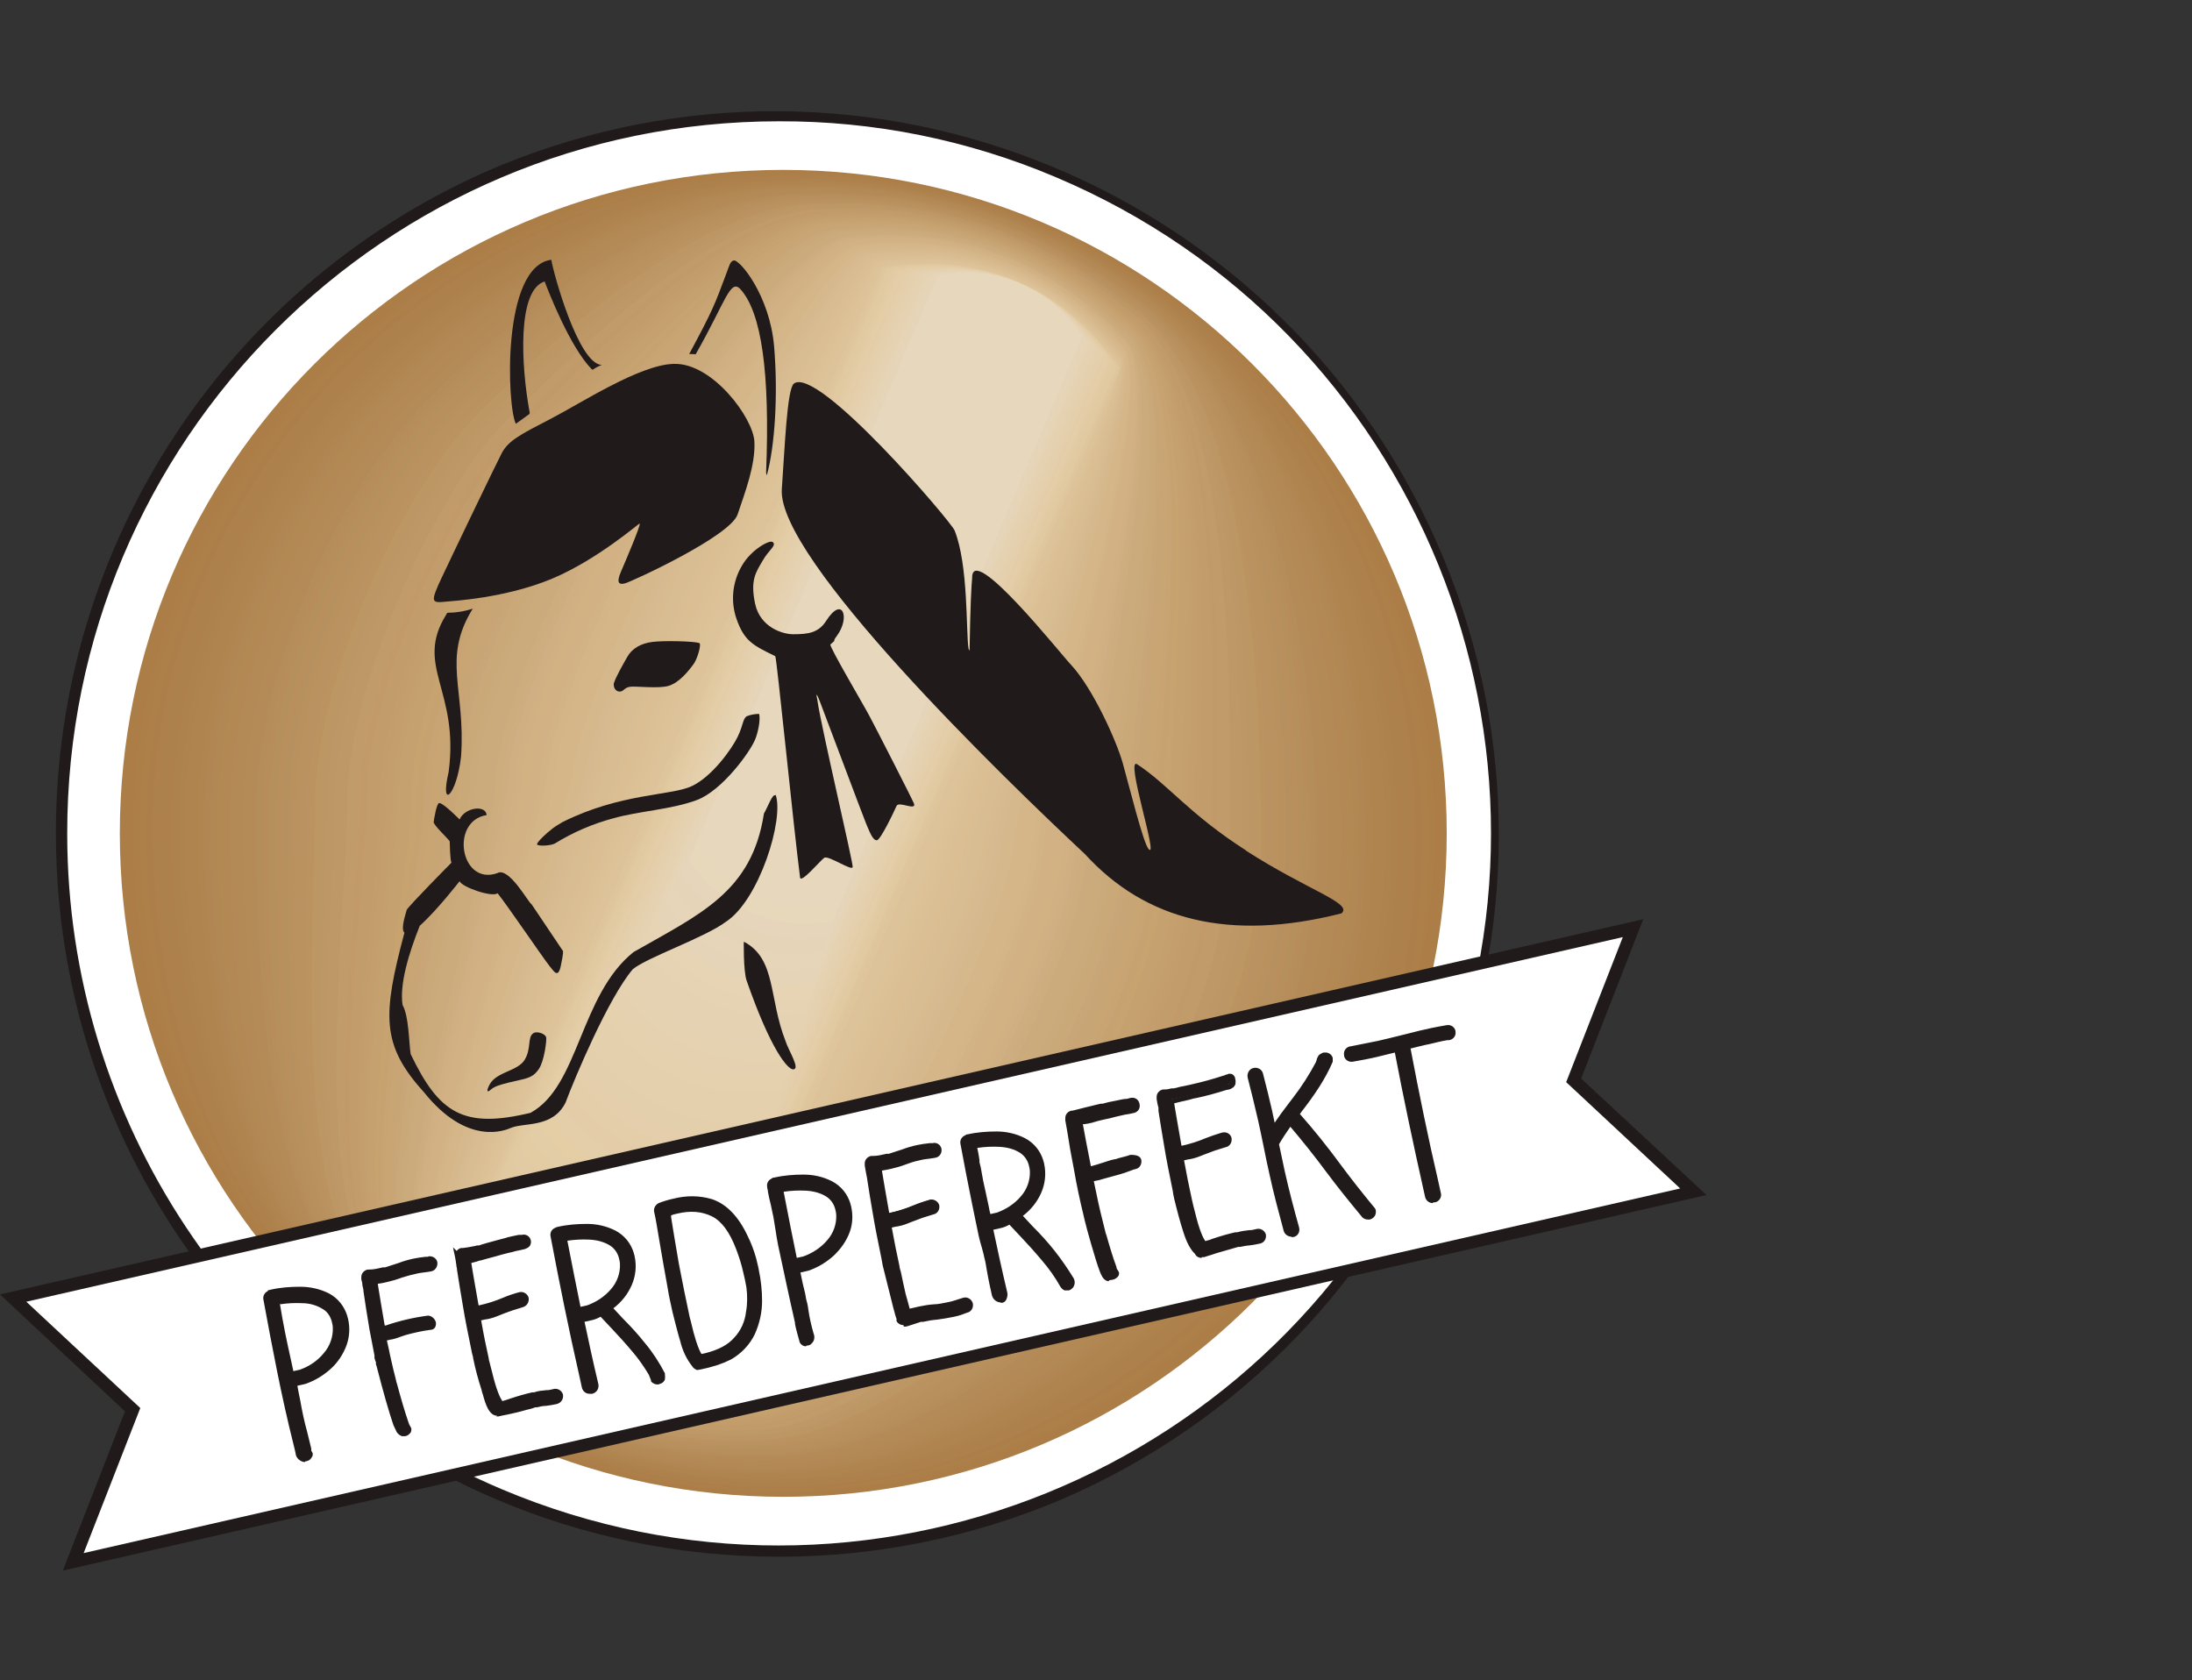 <?xml version="1.0" encoding="UTF-8"?>
<svg xmlns="http://www.w3.org/2000/svg" xmlns:xlink="http://www.w3.org/1999/xlink" version="1.1" viewBox="0 0 600 459.9">
  <rect x="0" y="0" width="600" height="459.9" fill="#333333" stroke="none"/>
  <defs>
    <style>
      .cls-1 {
        fill: none;
      }

      .cls-2 {
        fill: #e2cba4;
      }

      .cls-3 {
        fill: #bc9663;
      }

      .cls-4 {
        fill: #bd9765;
      }

      .cls-5 {
        fill: #e1c9a2;
      }

      .cls-6 {
        fill: #c29a6a;
      }

      .cls-7 {
        fill: #ab7d47;
      }

      .cls-8 {
        fill: #c19c6a;
      }

      .cls-9 {
        fill: #dcc197;
      }

      .cls-10 {
        fill: #dcc095;
      }

      .cls-11 {
        fill: #e6d5b8;
      }

      .cls-12 {
        fill: #d9bd92;
      }

      .cls-13 {
        fill: #e0c69d;
      }

      .cls-14 {
        fill: #c49f6d;
      }

      .cls-15 {
        fill: #b48d5a;
      }

      .cls-16 {
        fill: #b0844f;
      }

      .cls-17 {
        fill: #d4b689;
      }

      .cls-18 {
        fill: #ae804b;
      }

      .cls-19 {
        fill: #ac7f4a;
      }

      .cls-20 {
        fill: #d9be93;
      }

      .cls-21 {
        fill: #b9915f;
      }

      .cls-22 {
        fill: #cead81;
      }

      .cls-23 {
        fill: #caa979;
      }

      .cls-24 {
        fill: #e2cda6;
      }

      .cls-25 {
        fill: #ac7e48;
      }

      .cls-26 {
        fill: #e2c9a1;
      }

      .cls-27 {
        fill: #e5cda6;
      }

      .cls-28 {
        fill: #c29d6b;
      }

      .cls-29 {
        fill: #e3cea9;
      }

      .cls-30 {
        fill: #d2b183;
      }

      .cls-31 {
        fill: #c9a677;
      }

      .cls-32 {
        fill: #bb9361;
      }

      .cls-33 {
        fill: #af844f;
      }

      .cls-34 {
        fill: #e4cfac;
      }

      .cls-35 {
        fill: #e5d2b2;
      }

      .cls-36 {
        fill: #ddc298;
      }

      .cls-37 {
        fill: #caa97a;
      }

      .cls-38 {
        fill: #be9866;
      }

      .cls-39 {
        fill: #c8a575;
      }

      .cls-40 {
        fill: #b58f5c;
      }

      .cls-41 {
        fill: #201b1a;
      }

      .cls-42 {
        fill: #cbab7c;
      }

      .cls-43 {
        fill: #c6a170;
      }

      .cls-44 {
        fill: #c9a573;
      }

      .cls-45 {
        fill: #af834e;
      }

      .cls-46 {
        fill: #e6d5ba;
      }

      .cls-47 {
        fill: #d6b88d;
      }

      .cls-48 {
        fill: #e5d4b7;
      }

      .cls-49 {
        fill: #c9a576;
      }

      .cls-50 {
        fill: #c7a370;
      }

      .cls-51 {
        fill: #e4ceaa;
      }

      .cls-52 {
        fill: #caa878;
      }

      .cls-53 {
        fill: #e6d4b9;
      }

      .cls-54 {
        fill: #c19b69;
      }

      .cls-55 {
        fill: #d7b98f;
      }

      .cls-56 {
        fill: #d2b285;
      }

      .cls-57 {
        fill: #b38855;
      }

      .cls-58 {
        fill: #d2b386;
      }

      .cls-59 {
        fill: #e6d3b4;
      }

      .cls-60 {
        fill: #c39e6c;
      }

      .cls-61 {
        fill: #fff;
      }

      .cls-62 {
        fill: #b18753;
      }

      .cls-63 {
        fill: #e6d4b5;
      }

      .cls-64 {
        fill: #be9967;
      }

      .cls-65 {
        fill: #ddc399;
      }

      .cls-66 {
        fill: #b88f5d;
      }

      .cls-67 {
        fill: #d5b689;
      }

      .cls-68 {
        fill: #b6905e;
      }

      .cls-69 {
        fill: #e7d7bb;
      }

      .cls-70 {
        fill: #d0b082;
      }

      .cls-71 {
        fill: #cbab7d;
      }

      .cls-72 {
        fill: #b99260;
      }

      .cls-73 {
        fill: #dbbf93;
      }

      .cls-74 {
        fill: #ad814c;
      }

      .cls-75 {
        fill: #c4a16e;
      }

      .cls-76 {
        fill: #cbaa7b;
      }

      .cls-77 {
        fill: #d8bd92;
      }

      .cls-78 {
        fill: #b28853;
      }

      .cls-79 {
        fill: #d1b083;
      }

      .cls-80 {
        fill: #b18652;
      }

      .cls-81 {
        fill: #e3cba4;
      }

      .cls-82 {
        fill: #e4cca9;
      }

      .cls-83 {
        fill: #e5d0ad;
      }

      .cls-84 {
        fill: #c4a06f;
      }

      .cls-85 {
        fill: #e4ceab;
      }

      .cls-86 {
        fill: #d2b184;
      }

      .cls-87 {
        fill: #ba9261;
      }

      .cls-88 {
        fill: #d5b88b;
      }

      .cls-89 {
        fill: #bd9665;
      }

      .cls-90 {
        fill: #e5d1b0;
      }

      .cls-91 {
        fill: #e5d2b1;
      }

      .cls-92 {
        fill: #c8a373;
      }

      .cls-93 {
        fill: #e0c89e;
      }

      .cls-94 {
        fill: #dabf94;
      }

      .cls-95 {
        fill: #e1c9a1;
      }

      .cls-96 {
        fill: #c7a271;
      }

      .cls-97 {
        fill: #b48b56;
      }

      .cls-98 {
        fill: #dec59b;
      }

      .cls-99 {
        fill: #b48b58;
      }

      .cls-100 {
        fill: #b78e5b;
      }

      .cls-101 {
        fill: #ae814c;
      }

      .cls-102 {
        fill: #dec299;
      }

      .cls-103 {
        fill: #ad7f49;
      }

      .cls-104 {
        fill: #d3b587;
      }

      .cls-105 {
        fill: #e7d8bd;
      }

      .cls-106 {
        fill: #ae824d;
      }

      .cls-107 {
        fill: #e5d1ae;
      }

      .cls-108 {
        fill: #d9bb90;
      }

      .cls-109 {
        clip-path: url(#clippath);
      }

      .cls-110 {
        fill: #b38956;
      }

      .cls-111 {
        fill: #ac7d47;
      }

      .cls-112 {
        fill: #cdad7e;
      }

      .cls-113 {
        fill: #d7ba8f;
      }

      .cls-114 {
        fill: #b08550;
      }
    </style>
    <clipPath id="clippath">
      <rect class="cls-1" y="30" width="467.1" height="399.9"/>
    </clipPath>
  </defs>
  <!-- Generator: Adobe Illustrator 28.7.5, SVG Export Plug-In . SVG Version: 1.2.0 Build 176)  -->
  <g>
    <g id="Ebene_1">
      <g>
        <rect class="cls-1" width="600" height="459.9"/>
        <g class="cls-109">
          <g>
            <path class="cls-61" d="M213.2,31.6c108.5,0,196.4,87.9,196.4,196.4s-88,196.4-196.4,196.4S16.8,336.5,16.8,228,104.7,31.6,213.2,31.6"/>
            <path class="cls-41" d="M213.2,426.1c-109.4,0-198-88.8-197.9-198.2,0-79.5,47.6-151.3,120.9-182.3,101.1-41.9,216.9,6,258.9,107.1,41.5,100.1-5.1,215-104.7,257.8-24.4,10.3-50.6,15.6-77.1,15.6M213.2,33.2c-107.6,0-194.9,87.4-194.8,195,0,78.2,46.9,148.9,118.9,179.4,99.2,41.9,213.5-4.5,255.4-103.7,41.9-99.2-4.5-213.5-103.7-255.4-24-10.2-49.8-15.4-75.8-15.3"/>
            <path class="cls-7" d="M32.8,228.1c0-100.3,81.3-181.6,181.6-181.6,100.3,0,181.6,81.3,181.6,181.6s-81.3,181.6-181.6,181.6S32.8,328.4,32.8,228.1"/>
            <path class="cls-111" d="M214.7,46.8c32.6-.1,64.6,8.7,92.5,25.5,52.5,31.3,87.1,90.2,87.1,155.8,0,47.9-19.1,93.8-52.9,127.7-32.5,32.5-77.7,53.3-127.2,53.3-47.9.1-93.9-18.9-127.7-52.9-32.5-32.5-51.9-78.9-51.9-128.4,0-47.9,19.1-93.8,52.9-127.7,32.5-32.5,77.7-53.3,127.2-53.3h0Z"/>
            <path class="cls-25" d="M215,47.1c32.5-.2,64.4,8.7,92.2,25.5,51.9,30.9,85.4,90.7,85.4,155.5-.2,47.6-19.1,93.2-52.6,127-32.1,32.1-77.1,53.5-126.1,53.5-47.6.2-93.4-18.8-126.9-52.6-32.1-32.1-50.6-79.5-50.6-128.5.2-47.6,19.1-93.2,52.6-127,32.1-32.1,77.1-53.5,126.1-53.5h0Z"/>
            <path class="cls-103" d="M215.4,47.4c32.4-.2,64.2,8.6,91.9,25.6,51.3,30.6,83.7,91.2,83.7,155.3s-20.6,94.5-52.3,126.2c-31.7,31.7-76.5,53.6-124.9,53.6-47.4.2-92.9-18.6-126.2-52.3-31.7-31.7-49.4-80.1-49.4-128.5s20.6-94.5,52.3-126.2c31.7-31.7,76.5-53.6,124.9-53.6h0Z"/>
            <path class="cls-19" d="M215.7,47.7c32.3-.3,64.1,8.6,91.5,25.6,50.7,30.2,82,91.7,82,155s-20.7,94.2-52,125.5c-31.3,31.3-75.9,53.8-123.7,53.8-47.1.3-92.3-18.5-125.4-52-31.3-31.3-48.1-80.8-48.1-128.6s20.7-94.2,52-125.5,75.9-53.8,123.7-53.8h0Z"/>
            <path class="cls-18" d="M216,48c32.2-.3,63.9,8.6,91.2,25.6,50.1,29.8,80.3,92.2,80.3,154.7s-20.8,93.8-51.7,124.8c-31,30.9-75.3,53.9-122.6,53.9-46.8.3-91.8-18.3-124.7-51.7-31-31-46.8-81.4-46.8-128.6s20.8-93.8,51.7-124.8c30.9-31,75.3-53.9,122.6-53.9h0Z"/>
            <path class="cls-74" d="M216.3,48.3c32.1-.4,63.7,8.5,90.9,25.6,49.4,29.5,78.6,92.7,78.6,154.4s-20.9,93.5-51.4,124.1c-30.6,30.6-74.8,54.1-121.4,54.1-46.6.4-91.3-18.2-124-51.4-30.6-30.6-45.6-82-45.6-128.7s20.9-93.5,51.4-124.1,74.8-54.1,121.4-54.1h0Z"/>
            <path class="cls-101" d="M216.6,48.6c32-.4,63.5,8.5,90.6,25.7,48.8,29.1,76.9,93.2,76.9,154.1s-21,93.1-51.2,123.3c-30.2,30.2-74.2,54.2-120.2,54.2-46.3.5-90.8-18-123.2-51.1-30.2-30.2-44.3-82.6-44.3-128.7s21-93.1,51.1-123.3c30.2-30.2,74.2-54.2,120.2-54.2h0Z"/>
            <path class="cls-106" d="M216.9,49c15.9-.2,31.8,1.9,47.2,6.2,15.2,4.3,29.7,10.9,43.1,19.5,48.2,28.7,75.3,93.7,75.3,153.9s-21.1,92.8-50.9,122.6-73.6,54.4-119.1,54.4c-46,.5-90.3-17.9-122.5-50.8-29.8-29.8-43-83.3-43-128.7s21.1-92.8,50.9-122.6c29.8-29.8,73.6-54.4,119.1-54.4"/>
            <path class="cls-45" d="M217.3,49.3c15.9-.3,31.7,1.8,47,6.2,15.2,4.4,29.6,10.9,42.9,19.5,47.6,28.4,73.6,94.2,73.6,153.6s-21.1,92.5-50.6,121.9c-29.4,29.4-73,54.5-117.9,54.5-45.8.6-89.8-17.7-121.7-50.5-29.4-29.4-41.7-83.9-41.7-128.8s21.1-92.5,50.6-121.9c29.4-29.4,73-54.5,117.9-54.5"/>
            <path class="cls-33" d="M217.6,49.6c15.8-.3,31.7,1.8,46.9,6.2,15.1,4.4,29.5,11,42.7,19.6,47,28,71.9,94.6,71.9,153.3s-21.2,92.1-50.3,121.2-72.4,54.7-116.7,54.7c-45.5.6-89.3-17.5-121-50.2-29-29-40.5-84.5-40.5-128.8s21.2-92.1,50.3-121.2c29-29,72.4-54.7,116.7-54.7Z"/>
            <path class="cls-16" d="M217.9,49.9c15.8-.3,31.6,1.8,46.8,6.1,15.1,4.4,29.4,11,42.5,19.6,46.3,27.6,70.2,95.1,70.2,153s-21.3,91.8-50,120.4-71.9,54.8-115.6,54.8c-45.3.7-88.8-17.4-120.2-49.9-28.7-28.7-39.2-85.1-39.2-128.9s21.3-91.8,50-120.4c28.7-28.7,71.8-54.8,115.6-54.8h0Z"/>
            <path class="cls-114" d="M218.2,50.2c15.8-.3,31.5,1.7,46.6,6.1,15,4.4,29.3,11,42.3,19.7,45.7,27.3,68.5,95.6,68.5,152.7s-21.4,91.4-49.7,119.7c-28.3,28.3-71.3,55-114.4,55-45,.7-88.3-17.2-119.5-49.6-28.3-28.3-37.9-85.8-37.9-128.9s21.4-91.4,49.7-119.7c28.3-28.3,71.3-55,114.4-55"/>
            <path class="cls-80" d="M218.5,50.5c15.7-.4,31.4,1.7,46.5,6.1,15,4.4,29.2,11,42.1,19.7,45.1,26.9,66.8,96.1,66.8,152.5s-21.5,91.1-49.4,119c-27.9,27.9-70.7,55.1-113.3,55.1-44.7.8-87.8-17.1-118.8-49.3-27.9-27.9-36.6-86.4-36.6-128.9s21.5-91.1,49.4-119c27.9-27.9,70.7-55.1,113.3-55.1h0Z"/>
            <path class="cls-62" d="M218.9,50.8c15.7-.4,31.3,1.7,46.3,6,14.9,4.4,29.1,11.1,41.9,19.8,44.5,26.5,65.1,96.6,65.1,152.2s-21.6,90.7-49.1,118.3c-27.5,27.5-70.1,55.3-112.1,55.3-44.5.8-87.2-16.9-118-49-27.5-27.5-35.4-87-35.4-129s21.6-90.7,49.1-118.2c27.5-27.5,70.1-55.3,112.1-55.3Z"/>
            <path class="cls-78" d="M219.2,51.1c15.6-.4,31.2,1.6,46.2,6,14.9,4.4,28.9,11.1,41.7,19.8,43.9,26.2,63.4,97.1,63.4,151.9s-21.7,90.4-48.8,117.5c-27.1,27.1-69.5,55.4-110.9,55.4-44.2.9-86.7-16.8-117.3-48.7-27.1-27.1-34.1-87.6-34.1-129s21.7-90.4,48.8-117.5c27.1-27.1,69.5-55.4,110.9-55.4h0Z"/>
            <path class="cls-57" d="M219.5,51.5c15.6-.4,31.1,1.6,46.1,6,14.8,4.4,28.8,11.1,41.5,19.9,43.3,25.8,61.8,97.6,61.8,151.6s-21.8,90.1-48.5,116.8c-26.7,26.7-68.9,55.6-109.8,55.6-43.9.9-86.2-16.6-116.5-48.4-26.7-26.7-32.8-88.3-32.8-129.1s21.8-90,48.5-116.8c26.7-26.7,68.9-55.6,109.8-55.6h0Z"/>
            <path class="cls-110" d="M219.8,51.8c15.5-.5,31,1.5,45.9,6,14.8,4.4,28.7,11.1,41.3,19.9,42.6,25.4,60.1,98.1,60.1,151.3s-21.9,89.7-48.2,116.1-68.4,55.7-108.6,55.7c-43.7,1-85.7-16.5-115.8-48.1-26.4-26.4-31.6-88.9-31.6-129.1s21.9-89.7,48.2-116.1c26.4-26.4,68.4-55.7,108.6-55.7h0Z"/>
            <path class="cls-110" d="M220.1,52.1c15.5-.5,31,1.5,45.8,5.9,14.7,4.4,28.6,11.2,41.1,20,42,25.1,58.4,98.6,58.4,151.1s-22,89.4-47.9,115.4-67.8,55.9-107.4,55.9c-43.4,1.1-85.2-16.3-115-47.8-26-26-30.3-89.5-30.3-129.2s22-89.4,47.9-115.3c26-26,67.8-55.9,107.4-55.9"/>
            <path class="cls-97" d="M220.5,52.4c15.4-.5,30.9,1.5,45.7,5.9,14.6,4.4,28.5,11.2,40.9,20,41.4,24.7,56.7,99.1,56.7,150.8s-22.1,89-47.7,114.6-67.2,56-106.3,56c-43.1,1.1-84.7-16.2-114.3-47.5-25.6-25.6-29-90.1-29-129.2s22-89,47.7-114.6c25.6-25.6,67.2-56,106.3-56"/>
            <path class="cls-99" d="M220.8,52.7c15.4-.5,30.8,1.4,45.5,5.9,14.6,4.4,28.4,11.2,40.8,20.1,40.8,24.3,55,99.6,55,150.5s-22.1,88.7-47.4,113.9c-25.2,25.2-66.6,56.2-105.1,56.2-42.9,1.2-84.2-16-113.6-47.2-25.2-25.2-27.7-90.8-27.7-129.2s22.1-88.7,47.4-113.9c25.2-25.2,66.6-56.2,105.1-56.2h0Z"/>
            <path class="cls-15" d="M221.1,53c15.4-.6,30.7,1.4,45.4,5.8,14.5,4.4,28.3,11.2,40.6,20.2,40.2,23.9,53.3,100.1,53.3,150.2s-22.2,88.3-47.1,113.2c-24.8,24.8-66,56.3-103.9,56.3-42.6,1.2-83.7-15.9-112.8-46.9-24.8-24.8-26.5-91.4-26.5-129.3s22.2-88.3,47.1-113.2c24.8-24.8,66-56.3,103.9-56.3h0Z"/>
            <path class="cls-100" d="M221.4,53.3c15.3-.6,30.6,1.4,45.3,5.8,14.5,4.4,28.1,11.3,40.4,20.2,39.5,23.6,51.6,100.6,51.6,149.9s-22.3,88-46.8,112.4c-24.5,24.5-65.4,56.5-102.8,56.5-42.3,1.3-83.2-15.7-112.1-46.6-24.5-24.5-25.2-92-25.2-129.3s22.3-88,46.8-112.4,65.4-56.5,102.8-56.5h0Z"/>
            <path class="cls-40" d="M221.7,53.6c15.3-.6,30.5,1.3,45.1,5.8,14.4,4.4,28,11.3,40.2,20.3,38.9,23.2,50,101,50,149.7s-22.4,87.6-46.5,111.7c-24.1,24.1-64.9,56.6-101.6,56.6-42.1,1.3-82.6-15.6-111.3-46.3-24.1-24.1-23.9-92.6-23.9-129.4s22.4-87.6,46.5-111.7c24.1-24.1,64.9-56.6,101.6-56.6"/>
            <path class="cls-66" d="M222.1,53.9c15.2-.6,30.4,1.3,45,5.7,14.4,4.4,27.9,11.3,40,20.3,38.3,22.8,48.3,101.5,48.3,149.4s-22.5,87.3-46.2,111c-23.7,23.7-64.3,56.8-100.4,56.8-41.8,1.4-82.1-15.4-110.6-46-23.7-23.7-22.6-93.2-22.6-129.4s22.5-87.3,46.2-111c23.7-23.7,64.3-56.8,100.4-56.8h0Z"/>
            <path class="cls-68" d="M222.4,54.3c15.2-.7,30.3,1.3,44.9,5.7,14.3,4.4,27.8,11.3,39.8,20.4,37.7,22.5,46.6,102,46.6,149.1s-22.6,87-45.9,110.3c-23.3,23.3-63.7,56.9-99.3,56.9-41.5,1.4-81.6-15.3-109.8-45.8-23.3-23.3-21.4-93.9-21.4-129.4s22.6-87,45.9-110.3,63.7-56.9,99.3-56.9h0Z"/>
            <path class="cls-21" d="M222.7,54.6c15.1-.7,30.3,1.2,44.7,5.7,14.3,4.5,27.7,11.4,39.6,20.4,37.1,22.1,44.9,102.5,44.9,148.8s-22.7,86.6-45.6,109.5c-22.9,22.9-63.1,57.1-98.1,57.1-41.3,1.5-81.1-15.1-109.1-45.5-22.9-22.9-20.1-94.5-20.1-129.5s22.7-86.6,45.6-109.5c22.9-22.9,63.1-57.1,98.1-57.1h0Z"/>
            <path class="cls-72" d="M223,54.9c15.1-.7,30.2,1.2,44.6,5.6,14.2,4.5,27.6,11.4,39.4,20.5,36.5,21.7,43.2,103,43.2,148.5s-22.8,86.3-45.3,108.8-62.5,57.2-96.9,57.2c-41,1.6-80.6-14.9-108.4-45.2-22.5-22.5-18.8-95.1-18.8-129.5s22.8-86.3,45.3-108.8c22.5-22.5,62.5-57.2,96.9-57.2h0Z"/>
            <path class="cls-87" d="M223.3,55.2c15-.8,30.1,1.1,44.5,5.6,14.2,4.5,27.5,11.4,39.2,20.5,35.8,21.4,41.5,103.5,41.5,148.3s-22.9,85.9-45,108.1c-22.2,22.2-61.9,57.4-95.8,57.4-40.7,1.6-80.1-14.8-107.6-44.9-22.2-22.2-17.6-95.7-17.6-129.6s22.9-85.9,45-108.1,61.9-57.4,95.8-57.4h0Z"/>
            <path class="cls-32" d="M223.6,55.5c15-.8,30,1.1,44.3,5.6,14.1,4.5,27.3,11.4,39,20.6,35.2,21,39.8,104,39.8,148s-23,85.6-44.7,107.4c-21.8,21.8-61.4,57.5-94.6,57.5-40.5,1.7-79.6-14.6-106.9-44.6-21.8-21.8-16.3-96.4-16.3-129.6s23-85.6,44.7-107.4,61.4-57.5,94.6-57.5h0Z"/>
            <path class="cls-3" d="M224,55.8c14.9-.8,29.9,1.1,44.2,5.6,14.1,4.5,27.2,11.5,38.8,20.6,34.6,20.6,38.2,104.5,38.2,147.7s-23.1,85.2-44.5,106.6c-21.4,21.4-60.8,57.7-93.4,57.7-40.2,1.7-79.1-14.5-106.1-44.3-21.4-21.4-15-97-15-129.6s23-85.2,44.4-106.6c21.4-21.4,60.8-57.7,93.4-57.7h0Z"/>
            <path class="cls-89" d="M224.3,56.1c14.9-.8,29.8,1,44,5.5,14,4.5,27.1,11.5,38.6,20.7,34,20.3,36.5,105,36.5,147.4s-23.1,84.9-44.2,105.9c-21,21-60.2,57.8-92.3,57.8-39.9,1.8-78.6-14.3-105.4-44-21-21-13.7-97.6-13.7-129.7s23.1-84.9,44.2-105.9c21-21,60.2-57.8,92.3-57.8h0Z"/>
            <path class="cls-4" d="M224.6,56.4c14.8-.9,29.7,1,43.9,5.5,14,4.5,27,11.5,38.4,20.7,33.4,19.9,34.8,105.5,34.8,147.1s-23.2,84.6-43.9,105.2c-20.6,20.6-59.6,58-91.1,58-39.7,1.8-78.1-14.2-104.7-43.7-20.6-20.6-12.5-98.2-12.5-129.7s23.2-84.5,43.9-105.2c20.6-20.6,59.6-57.9,91.1-57.9h0Z"/>
            <path class="cls-38" d="M224.9,56.8c14.8-.9,29.6,1,43.8,5.5,13.9,4.5,26.9,11.6,38.2,20.8,32.8,19.5,33.1,106,33.1,146.9s-23.3,84.2-43.6,104.5c-20.3,20.3-59,58.1-89.9,58.1-39.4,1.9-77.6-14-103.9-43.4-20.3-20.3-11.2-98.9-11.2-129.8s23.3-84.2,43.6-104.5,59-58.1,89.9-58.1h0Z"/>
            <path class="cls-64" d="M225.2,57.1c14.8-.9,29.6.9,43.6,5.4,13.9,4.5,26.8,11.6,38.1,20.9,32.1,19.2,31.4,106.5,31.4,146.6s-23.4,83.9-43.3,103.7c-19.9,19.9-58.4,58.3-88.8,58.3-39.1,1.9-77-13.9-103.2-43.1-19.9-19.9-9.9-99.5-9.9-129.8s23.4-83.9,43.3-103.7c19.9-19.9,58.4-58.2,88.8-58.2h0Z"/>
            <path class="cls-54" d="M225.6,57.4c14.7-.9,29.5.9,43.5,5.4,13.8,4.5,26.7,11.6,37.9,20.9,31.5,18.8,29.7,107,29.7,146.3s-23.5,83.5-43,103c-19.5,19.5-57.9,58.4-87.6,58.4-38.9,2-76.5-13.7-102.4-42.8-19.5-19.5-8.6-100.1-8.6-129.9s23.5-83.5,43-103,57.9-58.4,87.6-58.4"/>
            <path class="cls-8" d="M225.9,57.7c14.7-1,29.4.9,43.4,5.4,13.8,4.5,26.6,11.6,37.7,21,30.9,18.4,28,107.4,28,146s-23.6,83.2-42.7,102.3c-19.1,19.1-57.3,58.6-86.4,58.6-38.6,2.1-76-13.6-101.7-42.5-19.1-19.1-7.4-100.7-7.4-129.9s23.6-83.2,42.7-102.3c19.1-19.1,57.3-58.5,86.4-58.5"/>
            <path class="cls-6" d="M226.2,58c14.6-1,29.3.8,43.2,5.3,13.7,4.5,26.5,11.7,37.5,21,30.3,18.1,26.3,107.9,26.3,145.7s-23.7,82.8-42.4,101.6c-18.7,18.7-56.7,58.7-85.3,58.7-38.3,2.1-75.5-13.4-100.9-42.2-18.7-18.7-6.1-101.4-6.1-129.9s23.7-82.8,42.4-101.6c18.7-18.7,56.7-58.7,85.3-58.7h0Z"/>
            <path class="cls-28" d="M226.5,58.3c14.6-1,29.2.8,43.1,5.3,13.7,4.5,26.3,11.7,37.3,21.1,29.7,17.7,24.7,108.4,24.7,145.5s-23.8,82.5-42.1,100.8c-18.3,18.3-56.1,58.9-84.1,58.9-38.1,2.2-75-13.3-100.2-41.9-18.3-18.3-4.8-102-4.8-130s23.8-82.5,42.1-100.8c18.3-18.3,56.1-58.8,84.1-58.8h0Z"/>
            <path class="cls-28" d="M226.8,58.6c14.5-1,29.1.7,43,5.3,13.6,4.5,26.2,11.7,37.1,21.1,29,17.3,23,108.9,23,145.2s-23.9,82.2-41.8,100.1c-18,18-55.5,59-82.9,59-37.8,2.2-74.5-13.1-99.5-41.6-18-18-3.6-102.6-3.6-130s23.9-82.1,41.8-100.1c18-18,55.5-59,82.9-59h0Z"/>
            <path class="cls-60" d="M227.2,58.9c14.5-1.1,29,.7,42.8,5.2,13.6,4.5,26.1,11.7,36.9,21.2,28.4,16.9,21.3,109.4,21.3,144.9s-24,81.8-41.5,99.4c-17.6,17.6-54.9,59.2-81.8,59.2-37.5,2.3-74-13-98.7-41.3-17.6-17.6-2.3-103.2-2.3-130.1s24-81.8,41.5-99.4c17.6-17.6,54.9-59.1,81.8-59.1"/>
            <path class="cls-14" d="M227.5,59.2c14.4-1.1,28.9.7,42.7,5.2,13.5,4.6,26,11.8,36.7,21.2,27.8,16.6,19.6,109.9,19.6,144.6s-24.1,81.5-41.2,98.7c-17.2,17.2-54.4,59.3-80.6,59.3-37.3,2.3-73.5-12.8-98-41-17.2-17.2-1-103.9-1-130.1s24-81.4,41.2-98.6c17.2-17.2,54.4-59.3,80.6-59.3h0Z"/>
            <path class="cls-84" d="M227.8,59.6c14.4-1.1,28.9.6,42.6,5.2,13.5,4.6,25.9,11.8,36.5,21.3,27.2,16.2,17.9,110.4,17.9,144.3s-24.1,81.1-41,97.9c-16.8,16.8-53.8,59.5-79.4,59.5-37,2.4-73-12.7-97.2-40.7-16.8-16.8.3-104.5.3-130.1s24.1-81.1,41-97.9c16.8-16.8,53.8-59.4,79.4-59.4"/>
            <path class="cls-75" d="M228.1,59.9c14.3-1.2,28.8.6,42.4,5.2,13.4,4.6,25.8,11.8,36.3,21.3,26.6,15.8,16.2,110.9,16.2,144.1s-24.2,80.8-40.7,97.2c-16.4,16.4-53.2,59.6-78.3,59.6-36.7,2.5-72.5-12.5-96.5-40.4-16.4-16.4,1.5-105.1,1.5-130.2s24.2-80.8,40.7-97.2c16.4-16.4,53.2-59.6,78.3-59.6h0Z"/>
            <path class="cls-43" d="M228.4,60.2c14.3-1.2,28.7.6,42.3,5.1,13.4,4.6,25.7,11.9,36.1,21.4,26,15.5,14.5,111.4,14.5,143.8s-24.3,80.4-40.4,96.5c-16,16-52.6,59.8-77.1,59.8-36.5,2.5-72-12.4-95.7-40.1-16-16,2.8-105.7,2.8-130.2s24.3-80.4,40.4-96.5c16-16,52.6-59.7,77.1-59.7h0Z"/>
            <path class="cls-50" d="M228.8,60.5c14.2-1.2,28.6.5,42.1,5.1,13.3,4.6,25.6,11.9,35.9,21.4,25.3,15.1,12.9,111.9,12.9,143.5s-24.4,80.1-40.1,95.8-52,59.9-75.9,59.9c-36.2,2.6-71.4-12.2-95-39.8-15.7-15.7,4.1-106.4,4.1-130.3s24.4-80.1,40.1-95.7c15.7-15.7,52-59.9,75.9-59.9"/>
            <path class="cls-96" d="M229.1,60.8c14.2-1.2,28.5.5,42,5.1,13.3,4.6,25.5,11.9,35.7,21.5,24.7,14.7,11.2,112.4,11.2,143.2s-24.5,79.8-39.8,95c-15.3,15.3-51.5,60.1-74.8,60.1-35.9,2.6-70.9-12.1-94.3-39.5-15.3-15.3,5.4-107,5.4-130.3s24.5-79.7,39.8-95c15.3-15.3,51.4-60,74.8-60h0Z"/>
            <path class="cls-92" d="M229.4,61.1c14.2-1.3,28.4.5,41.9,5,13.2,4.6,25.3,11.9,35.5,21.5,24.1,14.4,9.5,112.9,9.5,142.9s-24.6,79.4-39.5,94.3c-14.9,14.9-50.9,60.2-73.6,60.2-35.7,2.7-70.4-11.9-93.5-39.2-14.9-14.9,6.6-107.6,6.6-130.4s24.6-79.4,39.5-94.3,50.9-60.2,73.6-60.2"/>
            <path class="cls-44" d="M229.7,61.4c14.1-1.3,28.3.4,41.7,5,13.2,4.6,25.2,12,35.4,21.6,23.5,14,7.8,113.3,7.8,142.7s-24.7,79.1-39.2,93.6-50.3,60.3-72.4,60.3c-35.4,2.7-69.9-11.8-92.8-38.9-14.5-14.5,7.9-108.2,7.9-130.4s24.7-79,39.2-93.6,50.3-60.3,72.4-60.3"/>
            <path class="cls-39" d="M230,61.7c14.1-1.3,28.2.4,41.6,5,13.1,4.6,25.1,12,35.2,21.7,22.9,13.6,6.1,113.8,6.1,142.4s-24.8,78.7-38.9,92.9c-14.1,14.1-49.7,60.5-71.3,60.5-35.1,2.8-69.4-11.6-92-38.6-14.1-14.1,9.2-108.9,9.2-130.4s24.8-78.7,38.9-92.8c14.1-14.1,49.7-60.5,71.3-60.5h0Z"/>
            <path class="cls-49" d="M230.3,62.1c14-1.3,28.2.3,41.5,4.9,13.1,4.6,25,12,35,21.7,22.2,13.3,4.4,114.3,4.4,142.1s-24.9,78.4-38.6,92.1c-13.8,13.8-49.1,60.6-70.1,60.6-34.9,2.8-68.9-11.4-91.3-38.3-13.8-13.8,10.4-109.5,10.4-130.5s24.9-78.4,38.6-92.1c13.7-13.8,49.1-60.6,70.1-60.6h0Z"/>
            <path class="cls-31" d="M230.7,62.4c14-1.4,28.1.3,41.3,4.9,13,4.6,24.9,12.1,34.8,21.8,21.6,12.9,2.7,114.8,2.7,141.8s-25,78-38.3,91.4c-13.4,13.4-48.5,60.8-69,60.8-34.6,2.9-68.4-11.3-90.5-38-13.4-13.4,11.7-110.1,11.7-130.5s25-78,38.3-91.4c13.4-13.4,48.5-60.8,68.9-60.8h0Z"/>
            <path class="cls-52" d="M231,62.7c13.9-1.4,28,.3,41.2,4.9,13,4.6,24.8,12.1,34.6,21.8,21,12.5,1,115.3,1,141.5s-25.1,77.7-38,90.7c-13,13-48,61-67.8,61-34.3,3-67.9-11.1-89.8-37.7-13-13,13-110.7,13-130.6s25-77.7,38-90.7c13-13,47.9-60.9,67.8-60.9h0Z"/>
            <path class="cls-23" d="M231.3,63c13.9-1.4,27.9.2,41.1,4.8,12.9,4.6,24.7,12.1,34.4,21.9,20.4,12.2-.6,115.8-.6,141.3s-25.1,77.3-37.8,90c-12.6,12.6-47.4,61.1-66.6,61.1-34,3-67.4-11-89.1-37.4-12.6-12.6,14.3-111.4,14.3-130.6s25.1-77.3,37.7-89.9c12.6-12.6,47.4-61.1,66.6-61.1h0Z"/>
            <path class="cls-37" d="M231.6,63.3c13.8-1.4,27.8.2,40.9,4.8,12.9,4.7,24.6,12.2,34.2,21.9,19.8,11.8-2.3,116.3-2.3,141s-25.2,77-37.5,89.2c-12.2,12.2-46.8,61.2-65.5,61.2-33.8,3.1-66.9-10.8-88.3-37.1-12.2-12.2,15.5-112,15.5-130.6s25.2-77,37.5-89.2,46.8-61.2,65.4-61.2h0Z"/>
            <path class="cls-76" d="M231.9,63.6c13.8-1.5,27.7.2,40.8,4.8,12.8,4.7,24.5,12.2,34,22,19.2,11.4-4,116.8-4,140.7s-25.3,76.7-37.2,88.5c-11.8,11.8-46.2,61.4-64.3,61.4-33.5,3.1-66.4-10.7-87.6-36.8-11.8-11.8,16.8-112.6,16.8-130.7s25.3-76.6,37.2-88.5c11.8-11.8,46.2-61.4,64.3-61.4h0Z"/>
            <path class="cls-42" d="M232.3,63.9c13.7-1.5,27.6.1,40.7,4.7,12.8,4.7,24.4,12.2,33.8,22,18.5,11.1-5.7,117.3-5.7,140.4s-25.4,76.3-36.9,87.8c-11.5,11.5-45.6,61.5-63.1,61.5-33.2,3.2-65.9-10.5-86.8-36.5-11.5-11.5,18.1-113.2,18.1-130.7s25.4-76.3,36.9-87.8c11.5-11.5,45.6-61.5,63.1-61.5h0Z"/>
            <path class="cls-71" d="M232.6,64.2c13.7-1.5,27.5,0,40.5,4.7,12.8,4.7,24.3,12.2,33.6,22.1,17.9,10.7-7.4,117.8-7.4,140.1s-25.5,76-36.6,87.1c-11.1,11.1-45,61.7-62,61.7-33,3.2-65.4-10.4-86.1-36.2-11.1-11.1,19.4-113.9,19.4-130.8s25.5-76,36.6-87,45-61.7,61.9-61.7h0Z"/>
            <path class="cls-112" d="M232.9,64.6c13.6-1.6,27.5,0,40.4,4.7,12.7,4.7,24.1,12.3,33.4,22.1,17.3,10.3-9.1,118.3-9.1,139.9s-25.6,75.6-36.3,86.3c-10.7,10.7-44.5,61.8-60.8,61.8-32.7,3.3-64.9-10.2-85.3-35.9-10.7-10.7,20.6-114.5,20.6-130.8s25.6-75.6,36.3-86.3,44.5-61.8,60.8-61.8h0Z"/>
            <path class="cls-22" d="M233.2,64.9c13.6-1.6,27.4,0,40.3,4.7,12.7,4.7,24,12.3,33.2,22.2,16.7,9.9-10.8,118.8-10.8,139.6s-25.7,75.3-36,85.6c-10.3,10.3-43.9,62-59.6,62-32.4,3.4-64.3-10.1-84.6-35.6-10.3-10.3,21.9-115.1,21.9-130.9s25.7-75.3,36-85.6,43.9-62,59.6-62Z"/>
            <path class="cls-70" d="M233.5,65.2c13.6-1.6,27.3,0,40.1,4.6,12.6,4.7,23.9,12.3,33,22.2,16.1,9.6-12.4,119.2-12.4,139.3s-25.8,74.9-35.7,84.9c-9.9,9.9-43.3,62.1-58.5,62.1-32.2,3.4-63.8-9.9-83.9-35.3-9.9-9.9,23.2-115.7,23.2-130.9s25.8-74.9,35.7-84.9,43.3-62.1,58.4-62.1h0Z"/>
            <path class="cls-79" d="M233.9,65.5c13.5-1.6,27.2,0,40,4.6,12.6,4.7,23.8,12.4,32.8,22.3,15.4,9.2-14.1,119.7-14.1,139s-25.9,74.6-35.4,84.2-42.7,62.3-57.3,62.3c-31.9,3.5-63.3-9.8-83.1-35-9.6-9.6,24.4-116.4,24.4-130.9s25.9-74.6,35.4-84.1,42.7-62.3,57.3-62.3h0Z"/>
            <path class="cls-30" d="M234.2,65.8c13.5-1.7,27.1,0,39.8,4.6,12.5,4.7,23.7,12.4,32.7,22.4,14.8,8.8-15.8,120.2-15.8,138.8s-26,74.3-35.1,83.4-42.1,62.4-56.1,62.4c-31.6,3.5-62.8-9.6-82.4-34.7-9.2-9.2,25.7-117,25.7-131s26-74.2,35.1-83.4,42.1-62.4,56.1-62.4h0Z"/>
            <path class="cls-86" d="M234.5,66.1c13.4-1.7,27-.1,39.7,4.5,12.5,4.7,23.6,12.4,32.5,22.4,14.2,8.5-17.5,120.7-17.5,138.5s-26.1,73.9-34.8,82.7c-8.8,8.8-41.5,62.6-55,62.6-31.4,3.6-62.3-9.5-81.6-34.4-8.8-8.8,27-117.6,27-131s26-73.9,34.8-82.7c8.8-8.8,41.5-62.6,55-62.6h0Z"/>
            <path class="cls-56" d="M234.8,66.4c13.4-1.7,26.9-.2,39.6,4.5,12.4,4.7,23.5,12.5,32.3,22.5,13.6,8.1-19.2,121.2-19.2,138.2s-26.1,73.6-34.6,82-41,62.7-53.8,62.7c-31.1,3.6-61.8-9.3-80.9-34.2-8.4-8.4,28.3-118.2,28.3-131.1s26.1-73.5,34.5-82,41-62.7,53.8-62.7h0Z"/>
            <path class="cls-58" d="M235.1,66.7c13.3-1.7,26.9-.2,39.4,4.5,12.4,4.8,23.4,12.5,32.1,22.5,13,7.7-20.9,121.7-20.9,137.9s-26.2,73.2-34.3,81.3-40.4,62.9-52.6,62.9c-30.8,3.7-61.3-9.2-80.2-33.9-8-8,29.5-118.9,29.5-131.1s26.2-73.2,34.2-81.2,40.4-62.9,52.6-62.9h0Z"/>
            <path class="cls-104" d="M235.5,67.1c13.3-1.8,26.8-.2,39.3,4.4,12.3,4.8,23.3,12.5,31.9,22.6,12.4,7.4-22.6,122.2-22.6,137.6s-26.3,72.9-34,80.5-39.8,63-51.5,63c-30.6,3.8-60.8-9-79.4-33.6-7.6-7.6,30.8-119.5,30.8-131.1s26.3-72.9,34-80.5,39.8-63,51.5-63h0Z"/>
            <path class="cls-67" d="M235.8,67.4c13.6-1.7,26.9-.3,39.2,4.4,12.3,4.8,23.2,12.6,31.7,22.6,11.7,7-24.2,122.7-24.2,137.4s-26.4,72.5-33.7,79.8c-7.3,7.3-39.2,63.2-50.3,63.2-15.3,1.7-30.1-.3-43.7-6-13.8-5.9-25.8-15.3-34.9-27.2-7.3-7.3,32.1-120.1,32.1-131.2s26.4-72.5,33.7-79.8,39.2-63.2,50.3-63.2h0Z"/>
            <path class="cls-17" d="M236.1,67.7c13.6-1.7,26.8-.4,39,4.4,12.2,4.8,23.1,12.6,31.5,22.7,11.1,6.6-25.9,123.2-25.9,137.1s-26.5,72.2-33.4,79.1c-6.9,6.9-38.6,63.3-49.1,63.3-15.2,1.7-29.9-.2-43.4-5.9-13.7-5.9-25.6-15.2-34.6-27-6.9-6.9,33.4-120.7,33.4-131.2s26.5-72.2,33.4-79,38.6-63.3,49.1-63.3h0Z"/>
            <path class="cls-67" d="M236.4,68c13.5-1.7,26.7-.4,38.9,4.3,12.2,4.8,23,12.6,31.3,22.7,10.5,6.3-27.6,123.7-27.6,136.8s-26.6,71.9-33.1,78.4-38.1,63.5-48,63.5c-15,1.7-29.6-.2-43-5.8-13.5-5.8-25.3-15.1-34.2-26.9-6.5-6.5,34.6-121.4,34.6-131.3s26.6-71.8,33.1-78.3,38-63.5,48-63.5h0Z"/>
            <path class="cls-88" d="M236.7,68.3c13.5-1.8,26.6-.4,38.8,4.3,12.1,4.8,22.9,12.7,31.1,22.8,9.9,5.9-29.3,124.2-29.3,136.5s-26.7,71.5-32.8,77.6c-6.1,6.1-37.5,63.6-46.8,63.6-14.9,1.7-29.3,0-42.6-5.7-13.4-5.8-25.1-15-33.9-26.7-6.1-6.1,35.9-122,35.9-131.3s26.7-71.5,32.8-77.6,37.5-63.6,46.8-63.6h0Z"/>
            <path class="cls-47" d="M237.1,68.6c13.4-1.8,26.5-.5,38.6,4.3,12.1,4.8,22.8,12.7,30.9,22.8,9.3,5.5-31,124.7-31,136.2s-26.8,71.2-32.5,76.9-36.9,63.8-45.6,63.8c-14.8,1.8-29.1,0-42.2-5.6-13.3-5.7-24.9-14.9-33.5-26.5-5.7-5.7,37.2-122.6,37.2-131.3s26.8-71.1,32.5-76.9,36.9-63.8,45.6-63.8h0Z"/>
            <path class="cls-55" d="M237.4,68.9c13.4-1.8,26.4-.5,38.5,4.3,12.1,4.8,22.6,12.7,30.7,22.9,8.7,5.2-32.7,125.1-32.7,136s-26.9,70.8-32.2,76.2-36.3,63.9-44.5,63.9c-14.6,1.8-28.8,0-41.8-5.5-13.2-5.7-24.6-14.8-33.1-26.3-5.4-5.4,38.4-123.2,38.4-131.4s26.9-70.8,32.2-76.1,36.3-63.9,44.5-63.9h0Z"/>
            <path class="cls-113" d="M237.7,69.2c13.3-1.8,26.3-.5,38.4,4.2,12,4.8,22.5,12.8,30.5,22.9,8,4.8-34.4,125.6-34.4,135.7s-27,70.5-31.9,75.4-35.7,64.1-43.3,64.1c-14.5,1.8-28.5.1-41.4-5.3-13.1-5.5-24.1-14.5-32.8-26.1-5-5,39.7-123.9,39.7-131.4s27-70.5,31.9-75.4,35.7-64.1,43.3-64.1"/>
            <path class="cls-108" d="M238,69.5c13.3-1.9,26.2-.6,38.2,4.2,12,4.9,22.4,12.8,30.3,23,7.4,4.4-36.1,126.1-36.1,135.4s-27.1,70.1-31.6,74.7-35.1,64.2-42.1,64.2c-14.4,1.8-28.3.2-41.1-5.2-12.9-5.5-23.8-14.4-32.4-25.9-4.6-4.6,41-124.5,41-131.5s27-70.1,31.6-74.7,35.1-64.2,42.1-64.2h0Z"/>
            <path class="cls-77" d="M238.3,69.9c13.3-1.9,26.2-.6,38.1,4.2,11.9,4.9,22.3,12.8,30.1,23.1,6.8,4.1-37.7,126.6-37.7,135.1s-27.1,69.8-31.3,74-34.6,64.4-41,64.4c-14.2,1.9-28,.3-40.7-5.1-12.8-5.4-23.6-14.3-32.1-25.8-4.2-4.2,42.3-125.1,42.3-131.5s27.1-69.8,31.3-74,34.5-64.3,41-64.3h0Z"/>
            <path class="cls-12" d="M238.6,70.2c13.2-1.9,26.1-.7,38,4.1,11.9,4.9,22.2,12.9,30,23.1,6.2,3.7-39.4,127.1-39.4,134.8s-27.2,69.5-31.1,73.3c-3.8,3.8-34,64.5-39.8,64.5-14.1,1.9-27.7.3-40.3-5-12.7-5.4-23.3-14.2-31.7-25.6-3.8-3.8,43.5-125.7,43.5-131.6s27.2-69.4,31-73.2,34-64.5,39.8-64.5h0Z"/>
            <path class="cls-20" d="M239,70.5c13.2-1.9,26-.7,37.8,4.1,11.9,4.8,21.8,12.8,29.8,23.2,5.6,3.3-41.1,127.6-41.1,134.6s-27.3,69.1-30.8,72.5-33.4,64.7-38.6,64.7c-13.9,1.9-27.5.4-39.9-4.9-12.6-5.3-23.1-14.1-31.3-25.4-3.4-3.4,44.8-126.3,44.8-131.6s27.3-69.1,30.8-72.5,33.4-64.6,38.6-64.6h0Z"/>
            <path class="cls-73" d="M239.3,70.8c13.1-2,25.9-.7,37.7,4.1,11.8,4.8,21.7,12.8,29.6,23.2,4.9,2.9-42.8,128.1-42.8,134.3s-27.4,68.8-30.5,71.8-32.8,64.8-37.5,64.8c-13.8,1.9-27.2.5-39.5-4.8-12.4-5.3-22.8-14-31-25.2-3.1-3.1,46.1-127,46.1-131.6s27.4-68.7,30.5-71.8,32.8-64.8,37.5-64.8h0Z"/>
            <path class="cls-94" d="M239.6,71.1c13.1-2,25.8-.8,37.5,4,11.7,4.8,21.6,12.8,29.4,23.3,4.3,2.6-44.5,128.6-44.5,134s-27.5,68.4-30.2,71.1c-2.7,2.7-32.2,65-36.3,65-13.7,2-26.9.5-39.1-4.7-12.3-5.2-22.6-13.8-30.6-25-2.7-2.7,47.4-127.6,47.4-131.7s27.5-68.4,30.2-71.1,32.2-64.9,36.3-64.9h0Z"/>
            <path class="cls-10" d="M239.9,71.4c13-2,25.7-.8,37.4,4,11.7,4.8,21.5,12.8,29.2,23.3,3.7,2.2-46.2,129.1-46.2,133.7s-27.6,68.1-29.9,70.4-31.6,65.1-35.1,65.1c-13.5,2-26.7.6-38.8-4.5-12.2-5.2-22.3-13.7-30.3-24.9-2.3-2.3,48.6-128.2,48.6-131.7s27.6-68,29.9-70.3,31.6-65.1,35.1-65.1h0Z"/>
            <path class="cls-9" d="M240.2,71.7c13-2,25.6-.9,37.3,4s21.3,12.9,29,23.4c3.1,1.8-47.9,129.6-47.9,133.4s-27.7,67.7-29.6,69.6-31.1,65.3-34,65.3c-13.4,2-26.4.7-38.4-4.4-12.1-5.1-22.1-13.6-29.9-24.7-1.9-1.9,49.9-128.8,49.9-131.8s27.7-67.7,29.6-69.6,31-65.2,34-65.2h0Z"/>
            <path class="cls-36" d="M240.6,72c12.9-2.1,25.5-.9,37.1,3.9,11.6,4.8,21.2,12.9,28.8,23.4,2.5,1.5-49.5,130.1-49.5,133.2s-27.8,67.4-29.3,68.9-30.5,65.4-32.8,65.4c-13.3,2-26.1.7-38-4.3-11.9-5.1-21.8-13.5-29.5-24.5-1.5-1.5,51.2-129.5,51.2-131.8s27.8-67.4,29.3-68.9,30.5-65.4,32.8-65.4h0Z"/>
            <path class="cls-65" d="M240.9,72.4c12.9-2.1,25.4-.9,37,3.9,11.5,4.8,21.1,12.9,28.6,23.5,1.9,1.1-51.2,130.6-51.2,132.9s-27.9,67-29,68.2-29.9,65.6-31.6,65.6c-13.1,2.1-25.9.8-37.6-4.2-11.8-5-21.6-13.4-29.2-24.3-1.1-1.1,52.4-130.1,52.4-131.8s27.9-67,29-68.2,29.9-65.5,31.6-65.5"/>
            <path class="cls-102" d="M241.2,72.7c12.8-2.1,25.4-1,36.9,3.9,11.5,4.8,21,13,28.4,23.5,1.2.7-52.9,131.1-52.9,132.6s-28,66.7-28.7,67.5-29.3,65.7-30.5,65.7c-13,2.1-25.6.9-37.2-4.1-11.7-5-21.3-13.3-28.8-24.1-.8-.8,53.7-130.7,53.7-131.9s27.9-66.7,28.7-67.4,29.3-65.7,30.5-65.7h0Z"/>
            <path class="cls-98" d="M241.5,73c12.8-2.1,25.3-1,36.7,3.9,11.4,4.8,20.9,13,28.2,23.6.6.4-54.6,131.5-54.6,132.3s-28.1,66.4-28.4,66.7-28.7,65.9-29.3,65.9c-12.8,2.1-25.3.9-36.8-4-11.6-4.9-21.1-13.2-28.5-23.9-.4-.4,55-131.3,55-131.9s28-66.3,28.4-66.7,28.7-65.8,29.3-65.8Z"/>
            <path class="cls-13" d="M306.5,100.8c-7.3-10.6-16.6-18.8-28-23.6-11.4-4.9-23.8-6-36.6-3.8l-56.3,132-56.3,132c7.3,10.7,16.7,18.9,28.1,23.8,11.4,4.9,23.8,6,36.5,3.8l56.3-132,56.3-132h0Z"/>
            <path class="cls-93" d="M306.1,100.4c-7.2-10.5-16.4-18.5-27.6-23.3-11.3-4.8-23.5-5.9-36.1-3.8l-110.9,260.1c7.2,10.5,16.4,18.6,27.7,23.4,11.2,4.8,23.4,5.9,35.9,3.8l110.9-260.2Z"/>
            <path class="cls-26" d="M305.7,100.1c-7-10.3-16.2-18.2-27.2-23-11.1-4.7-23.2-5.8-35.5-3.7l-109.2,256.2c7.1,10.4,16.2,18.3,27.3,23.1,11.1,4.7,23.1,5.8,35.4,3.7l109.3-256.4Z"/>
            <path class="cls-95" d="M305.3,99.8c-6.9-10.2-15.9-18-26.8-22.6-10.9-4.7-22.8-5.7-35-3.7l-107.6,252.4c7,10.2,15.9,18.1,26.9,22.7,10.9,4.6,22.7,5.7,34.9,3.7l107.7-252.5Z"/>
            <path class="cls-5" d="M304.9,99.5c-6.8-10-15.7-17.7-26.4-22.3-10.8-4.6-22.5-5.6-34.5-3.6l-106,248.6c6.8,10.1,15.7,17.8,26.5,22.4,10.7,4.6,22.4,5.6,34.3,3.6l106-248.7Z"/>
            <path class="cls-2" d="M304.5,99.1c-6.7-9.9-15.4-17.4-26-21.9-10.6-4.5-22.1-5.6-33.9-3.5l-104.3,244.7c6.7,9.9,15.5,17.5,26.1,22,10.6,4.5,22,5.5,33.8,3.6l104.4-244.8Z"/>
            <path class="cls-81" d="M304.2,98.8c-6.6-9.7-15.2-17.1-25.6-21.6-10.4-4.4-21.8-5.5-33.4-3.5l-102.7,240.9c6.6,9.8,15.2,17.2,25.6,21.7,10.4,4.4,21.7,5.5,33.3,3.5l102.7-241Z"/>
            <path class="cls-24" d="M303.8,98.5c-6.5-9.6-14.9-16.9-25.2-21.2-10.3-4.4-21.4-5.4-32.9-3.4l-101,237c6.5,9.6,15,17,25.2,21.3,10.2,4.4,21.3,5.4,32.7,3.5l101.1-237.1Z"/>
            <path class="cls-27" d="M303.4,98.2c-6.4-9.4-14.7-16.6-24.8-20.9-10.1-4.3-21.1-5.3-32.3-3.4l-99.4,233.2c6.4,9.5,14.7,16.7,24.8,21,10.1,4.3,21,5.3,32.2,3.4l99.5-233.3Z"/>
            <path class="cls-29" d="M303,97.9c-6.3-9.2-14.5-16.3-24.3-20.5-9.9-4.2-20.7-5.2-31.8-3.3l-97.8,229.3c6.3,9.3,14.5,16.4,24.4,20.6,9.9,4.2,20.6,5.2,31.7,3.3l97.8-229.4Z"/>
            <path class="cls-82" d="M302.6,97.5c-6.2-9.1-14.2-16.1-23.9-20.2-9.8-4.2-20.4-5.1-31.3-3.3l-96.1,225.5c6.2,9.1,14.2,16.1,24,20.3,9.7,4.1,20.3,5.1,31.1,3.3l96.2-225.6Z"/>
            <path class="cls-51" d="M302.2,97.2c-6.1-8.9-14-15.8-23.5-19.9-9.6-4.1-20-5-30.7-3.2l-94.5,221.6c6.1,9,14,15.9,23.6,19.9,9.6,4.1,20,5,30.6,3.2l94.5-221.7Z"/>
            <path class="cls-85" d="M301.9,96.9c-6-8.8-13.7-15.5-23.1-19.5-9.4-4-19.7-4.9-30.2-3.2l-92.8,217.8c6,8.8,13.8,15.6,23.2,19.6,9.4,4,19.6,4.9,30.1,3.2l92.9-217.9Z"/>
            <path class="cls-34" d="M301.5,96.6c-5.9-8.6-13.5-15.2-22.7-19.2-9.3-3.9-19.3-4.9-29.7-3.1l-91.2,213.9c5.9,8.7,13.5,15.3,22.8,19.3,9.2,3.9,19.3,4.8,29.6,3.1l91.2-214Z"/>
            <path class="cls-83" d="M301.1,96.2c-5.8-8.5-13.2-15-22.3-18.8-9.1-3.9-19-4.8-29.1-3l-89.6,210.1c5.8,8.5,13.3,15,22.4,18.9,9.1,3.9,18.9,4.8,29,3.1l89.6-210.2Z"/>
            <path class="cls-83" d="M300.7,95.9c-5.7-8.3-13-14.7-21.9-18.5-8.9-3.8-18.6-4.7-28.6-3l-87.9,206.2c5.7,8.4,13,14.8,22,18.6,8.9,3.8,18.6,4.7,28.5,3l88-206.3Z"/>
            <path class="cls-107" d="M300.3,95.6c-5.6-8.2-12.8-14.4-21.5-18.1-8.8-3.7-18.3-4.6-28.1-2.9l-86.3,202.4c5.6,8.2,12.8,14.5,21.5,18.2,8.8,3.7,18.5,4.7,28,3l86.3-202.5Z"/>
            <path class="cls-90" d="M299.9,95.3c-5.2-7.8-12.5-14-21.1-17.8-8.6-3.7-17.9-4.5-27.5-2.9l-84.6,198.5c5.5,8,12.5,14.2,21.1,17.9,8.7,3.6,18.2,4.6,27.4,2.9l84.7-198.6Z"/>
            <path class="cls-91" d="M299.6,94.9c-10.2-15.9-29.1-23.9-47.7-20.3l-83,194.7c10.2,15.9,29.1,24,47.6,20.4l83-194.8Z"/>
            <path class="cls-35" d="M299.2,94.6c-10-15.6-28.5-23.4-46.7-19.9l-81.4,190.8c10,15.6,28.5,23.5,46.7,20l81.4-191Z"/>
            <path class="cls-35" d="M298.8,94.3c-9.8-15.3-28-23-45.8-19.5l-79.7,187c9.8,15.3,27.9,23,45.7,19.6l79.8-187.1h0Z"/>
            <path class="cls-59" d="M298.4,94c-9.6-14.9-27.4-22.5-44.8-19.1l-78.1,183.2c9.6,15,27.4,22.6,44.8,19.2l78.1-183.3h0Z"/>
            <path class="cls-63" d="M298,93.7c-9.4-14.6-26.8-22-43.9-18.7l-76.4,179.3c9.4,14.7,26.8,22.1,43.9,18.8l76.5-179.4h0Z"/>
            <path class="cls-48" d="M297.7,93.3c-9.2-14.3-26.2-21.6-43-18.3l-74.8,175.5c9.2,14.3,26.2,21.6,42.9,18.4l74.8-175.6h0Z"/>
            <path class="cls-11" d="M297.3,93c-9-14-25.7-21.1-42-17.9l-73.2,171.6c9,14,25.6,21.1,42,17.9l73.2-171.7Z"/>
            <path class="cls-53" d="M296.9,92.7c-8.8-13.7-25.1-20.6-41.1-17.5l-71.5,167.8c8.8,13.7,25.1,20.7,41,17.5l71.6-167.9Z"/>
            <path class="cls-46" d="M296.5,92.4c-8.6-13.4-24.5-20.1-40.1-17.1l-69.9,163.9c8.6,13.4,24.5,20.2,40.1,17.1l69.9-164h0Z"/>
            <path class="cls-69" d="M296.1,92c-8.4-13.1-23.9-19.7-39.2-16.7l-68.2,160.1c8.4,13.1,23.9,19.7,39.2,16.7l68.3-160.2h0Z"/>
            <path class="cls-105" d="M295.7,91.7c-8.2-12.7-23.4-19.2-38.2-16.3l-66.6,156.2c8.2,12.8,23.3,19.2,38.2,16.3l66.6-156.3h0Z"/>
            <path class="cls-61" d="M463.5,326.3L20.1,427.5l16.2-41.7-32.7-30.5,443.4-101.2-16.2,41.7,32.7,30.5Z"/>
            <path class="cls-41" d="M17.2,429.9l17-43.6L0,354.3l449.8-102.7-17,43.6,34.3,31.9L17.2,429.9ZM7.2,356.3l31.2,29.1-15.5,39.7,437-99.8-31.2-29.1,15.5-39.7L7.2,356.3Z"/>
            <path class="cls-41" d="M74.2,353.8c2.6-.5,5.2-.8,7.9-.8,2.6,0,5.1.6,7.4,1.7,2.3,1.2,4,3.3,4.7,5.9,0,.2.2.5.2.8.5,2.2.4,4.5-.4,6.6-.9,2.4-2.3,4.5-4.2,6.3-1.9,1.8-4.1,3.1-6.6,3.9l-2.9.7c1.1,5.1,1.4,8.3,2.8,13.4.2.8.8,3,1.1,4.4.1.5.1.4.1.6,0,.3.3.8.3.8,0,.2-.2.5-.3.7-.2.3-.6.5-.9.5-.8-.1-1.4-.6-1.7-1.3,0-.3-.7-3.1-.7-3.1-3.2-13.1-5.8-26.4-8.2-39.4-.1-.6.2-1.3.8-1.5.1-.1.3-.2.5-.2h0ZM79.7,376.2l2.6-.6c2.7-.9,5.1-2.5,6.9-4.7,1.8-2.1,2.8-4.8,2.7-7.6,0-.5-.1-1-.2-1.5-.3-1.7-1.3-3.3-2.8-4.2-1.9-1.2-4-1.8-6.2-1.9-2.3-.1-4.7,0-7,.4,1.4,8.5,2.6,13.3,4,20h0Z"/>
            <path class="cls-41" d="M83.4,400.2c-1.1-.1-2.1-.9-2.4-1.9,0-.3-.7-3.1-.7-3.1-3.3-13.1-5.8-26.5-8.2-39.5-.2-.9.3-1.9,1.2-2.3v-.2c0,0,.8-.2.8-.2,2.6-.6,5.3-.8,8.1-.8,2.7,0,5.4.6,7.8,1.8,2.5,1.3,4.3,3.6,5.1,6.3,0,.3.2.6.2.8.5,2.3.4,4.7-.4,7-.9,2.5-2.4,4.8-4.4,6.6-2,1.8-4.3,3.2-6.9,4.1h0s-2.2.5-2.2.5c.3,1.5.5,2.8.8,4.1.5,2.9,1.1,5.7,1.9,8.6.2.8.7,2.9,1.1,4.5v.6c.2.2.3.5.4.7v.2c0,0,0,.2,0,.2,0,.3-.2.6-.4.9h0c-.4.6-.9.8-1.6.9h0M82.5,397.8c.1.2.6.7.9.7h0c.1,0,.2,0,.3-.1,0,0,0-.2.1-.2,0-.2-.2-.5-.2-.7v-.6c-.4-.9-1-3.6-1.2-4.4-.8-2.9-1.4-5.8-1.9-8.7-.3-1.5-.5-3-.9-4.8l-.2-.8,3.6-.9c2.3-.8,4.5-2.1,6.3-3.8,1.8-1.7,3.1-3.7,4-6,.7-2,.8-4.1.4-6.1,0-.2-.1-.5-.2-.7-.6-2.3-2.2-4.3-4.3-5.4-2.2-1.1-4.6-1.7-7-1.7-2.3,0-4.6.2-6.9.6h0s-.9.2-.9.2c0,0-.1,0-.2,0h-.1c0,0-.1.1-.1.1-.2,0-.4.3-.3.6,2.4,12.9,4.9,26.3,8.2,39.4,0,0,.6,2.6.7,3.1M82.5,397.9h0s0,0,0,0M79.1,377.2l-.2-.8c-.3-1.6-.6-3-1-4.4-1-4.7-2-9.1-3-15.6v-.8c-.1,0,.6-.1.6-.1,2.4-.4,4.8-.6,7.1-.4,2.3,0,4.6.7,6.6,2,1.6,1.1,2.8,2.8,3.1,4.7.1.5.2,1,.2,1.6h0c.1,3-.9,5.9-2.8,8.2-1.9,2.3-4.4,4-7.2,5h0s-3.4.8-3.4.8ZM76.6,356.8c1,6.1,1.9,10.3,2.9,14.8.3,1.2.5,2.4.8,3.7l1.8-.4c2.5-.9,4.8-2.4,6.5-4.5,1.7-1.9,2.6-4.5,2.5-7,0-.5-.1-.9-.2-1.3-.3-1.5-1.1-2.9-2.4-3.7-1.7-1.1-3.7-1.7-5.8-1.7-2-.1-4,0-6,.3"/>
            <path class="cls-41" d="M125.4,343.9c0,0,0-.1,0-.2,0-.6.5-1.2,1.1-1.3,0,0,.2,0,.3,0,1.3-.1,2.7-.4,3.9-.8h.6c1.3-.5,7.4-2.1,7.8-2.2,1-.2,2-.4,3.1-.7h.9c.7-.3,1.4.2,1.6.9.2.7-.3,1.2-1.1,1.4l-1.3.3c-1.3.2-2.3.6-3.4.8-1.2.3-5.9,1.6-7.3,1.9-1,.2-2.1.6-3.3.8,0,.2,0,.5,0,.7.5,3,1.2,7.2,2.2,12.5l1-.2c2.3-.5,4.6-1.2,6.7-2.1,1.4-.5,2.8-1,4.3-1.5.7-.2,1.4.2,1.6.9,0,0,0,0,0,0h0c.1.7-.3,1.4-1,1.6l-3,1c-1.4.5-2.5.9-3.3,1.3-1.2.5-2.4.9-3.6,1.2-.6.1-1.4.3-2.2.4.7,4,1.5,7.8,2.3,11.3.3,1.3.6,2.5.9,3.8,1.1,4.6,2.2,7.4,3.2,8.5,0,0,.1,0,.2,0,.8-.2,1.7-.5,2.6-.8,2.2-.7,4.2-1.3,6-1.7h.5c1.1-.3,2.3-.5,3.4-.6.3,0,.6,0,2-.3.7-.2,1.4.2,1.6.9,0,0,0,0,0,0h0c.1.7-.3,1.4-1,1.6-.9.2-1.9.4-2.8.5-.9,0-1.8.2-2.6.4h-.5c-1.7.5-3.6,1.1-5.9,1.6-1.4.3-3.2.7-4.2.9-2.3.5-3.1-3.7-4.1-6.5-.9-2.9-1.7-5.8-2.3-8.8-.2-.7-.3-1.4-.4-2.1-.9-4.1-1.6-8.1-2.3-12s-1.2-7.2-1.6-9.8c-.2-1.4-.4-2.5-.5-3.3v-.2c0,0,0,0,0,0Z"/>
            <path class="cls-41" d="M136.1,387.5c-2.2,0-3.2-3.1-3.9-5.7-.2-.5-.3-1-.4-1.4-.9-2.8-1.7-5.7-2.3-8.7v-.2c-.2-.7-.4-1.4-.5-2.1-.9-4.4-1.7-8.3-2.3-12-.6-3.4-1.1-6.7-1.6-9.8,0-.5-.2-1-.2-1.4-.1-.8-.2-1.4-.3-1.9l-.6-2.9,1,1c.3-.4.7-.7,1.2-.8.2,0,.3,0,.5,0,1-.1,2-.3,3-.5.3,0,.5-.1.8-.2h.6c.7-.3,3-.9,4.8-1.4,1.8-.5,2.8-.7,2.9-.8.7-.2,1.4-.3,2.2-.5l1-.2h.8c1.1-.3,2.2.3,2.5,1.5.1.5,0,1-.2,1.4-.3.5-.9.8-1.5,1l-1.3.3c-.7.1-1.4.3-2.1.5-.4.1-.9.2-1.3.3-.5.1-1.9.5-3.3.9-1.6.4-3.3.9-4,1.1-.4,0-.7.2-1.1.3-.5.1-1,.3-1.5.4.4,2.3,1,6.1,2,11.6h.1c2.3-.5,4.5-1.2,6.6-2.1,1.4-.6,2.9-1.1,4.4-1.5h0c1.1-.3,2.3.4,2.6,1.5h0c.2,1.2-.5,2.3-1.6,2.6l-2.9.9c-1.4.5-2.5.9-3.2,1.2-1.2.5-2.5,1-3.8,1.2-.4,0-.9.2-1.5.3.7,4,1.4,7.4,2.1,10.5v.2c.3,1.2.6,2.4.9,3.5,1.2,5,2.2,7,2.8,7.9.7-.2,1.4-.4,2.2-.7,2.1-.7,4.2-1.3,6-1.7h.5c1.1-.4,2.3-.5,3.4-.6h.2s.1,0,.1,0c.5,0,1.1-.2,1.6-.3h0c1.1-.3,2.3.4,2.6,1.5h0c.2,1.2-.5,2.3-1.7,2.6-1,.2-1.9.4-2.9.5-.9,0-1.7.2-2.5.4h-.5c-.7.3-1.5.5-2.4.7-1,.3-2.2.6-3.5.9-.7.2-1.5.3-2.3.5-.7.1-1.4.3-1.9.4-.2,0-.4,0-.6,0M126.2,343.9h0c0,.6.2,1.3.3,2,0,.4.1.9.2,1.4.5,3.1,1,6.4,1.6,9.8.6,3.7,1.4,7.6,2.3,11.9.1.7.3,1.4.4,2v.2c.7,2.9,1.4,5.7,2.3,8.5.2.5.3,1,.5,1.5.6,2.1,1.4,4.8,2.7,4.5.5-.1,1.2-.2,1.9-.4.8-.2,1.6-.3,2.3-.5,1.3-.3,2.4-.6,3.4-.9.9-.2,1.7-.5,2.4-.6h.5c.9-.3,1.8-.4,2.7-.5.9,0,1.8-.2,2.7-.5.3,0,.5-.3.5-.6,0-.1-.1-.2-.2-.3-.1,0-.3,0-.4,0h0c-.7.3-1.4.4-2.2.4-1.1,0-2.1.2-3.2.5h-.5c-1.8.5-3.8,1.1-5.9,1.8-.9.3-1.8.6-2.7.8h0c-.3,0-.6,0-.8-.2h0c-1.1-1.2-2.1-4-3.3-8.9-.3-1.2-.6-2.3-.8-3.6v-.2c-.8-3.3-1.5-7-2.3-11.3v-.8c-.1,0,.8-.2.8-.2.8-.1,1.5-.3,2.1-.4,1.2-.3,2.4-.6,3.5-1.2.8-.3,1.8-.7,3.3-1.3l3.1-1c.3,0,.5-.3.4-.6,0-.3-.4-.4-.6-.4-1.4.5-2.9,1-4.2,1.5-2.2.9-4.5,1.6-6.8,2.2l-1.8.4v-.8c-1-4.7-1.8-9-2.3-12.5h0c0-.2,0-.3,0-.4,0-.1,0-.3,0-.4v-.7c0,0,.7-.1.7-.1.7-.1,1.4-.3,2.1-.5.4-.1.8-.2,1.2-.3.7-.2,2.4-.6,4-1.1,1.4-.4,2.8-.8,3.3-.9.4,0,.8-.2,1.3-.3.7-.2,1.3-.3,2.1-.5l1.3-.3c.2,0,.4-.1.5-.3,0,0,0-.1,0-.2,0-.3-.4-.4-.7-.4h0s-.8.1-.8.1l-.9.2c-.8.2-1.5.3-2.2.5-.2,0-1.5.4-2.9.8-1.9.5-4.1,1.1-4.9,1.3h-.6c-.3.2-.5.3-.8.3-1.1.3-2.2.5-3.3.6h0s0,0,0,0h0c-.2,0-.4.3-.5.5,0,0,0,.1,0,.2"/>
            <path class="cls-41" d="M152.8,336.5c2.6-.5,5.2-.8,7.9-.8,2.6,0,5.1.5,7.4,1.7,2.3,1.2,4,3.3,4.7,5.8,0,.2.1.5.2.7.6,2.5.3,5.1-.8,7.5-1.2,2.6-3.1,4.9-5.4,6.6,1.1,1.2,2.2,2.4,3.2,3.5,2.2,2.2,4.2,4.5,6.1,6.8,2,2.5,3.8,5.2,5.3,8v.2c.1.3.1.6,0,.8-.2.3-.4.6-.7.7,0,0-.2,0-.3,0-.6.1-1.1,0-1.5-.5-.2-.6-.4-1.1-.7-1.6-1.3-2.2-2.8-4.3-4.4-6.2-1.9-2.2-3.8-4.5-6-6.6-1.1-1.1-2.2-2.4-3.4-3.6-.8.5-1.7.8-2.6,1.1l-2.9.7c1.3,6,2.6,12,3.9,17.9.1.7-.3,1.5-1.1,1.6-.7.1-1.4-.3-1.6-1l-.7-3.2c-2.9-12.7-5.5-25.5-7.9-38.3-.1-.6.2-1.2.8-1.5.1-.1.3-.2.5-.2h0ZM158.3,358.6l2.6-.6c2.7-.9,5.1-2.5,6.9-4.7,1.8-2.1,2.8-4.7,2.7-7.5,0-.5-.1-1-.2-1.4-.3-1.7-1.3-3.2-2.7-4.2-1.9-1.1-4-1.8-6.2-1.8-2.3-.1-4.7,0-6.9.4,1.2,6.5,2.5,13.1,3.9,19.7h0Z"/>
            <path class="cls-41" d="M161.4,381.5c-1,0-1.8-.6-2.1-1.6h0s-.7-3.2-.7-3.2c-2.9-12.7-5.5-25.6-7.9-38.3-.2-1,.3-1.9,1.2-2.3.1,0,.2-.1.4-.2h0s.4-.1.4-.1c2.6-.6,5.3-.8,8-.8,2.7,0,5.3.6,7.7,1.8,2.5,1.3,4.3,3.5,5.1,6.2,0,.3.2.5.2.8.6,2.7.3,5.5-.8,8-1.1,2.5-2.8,4.6-5,6.3.9,1,1.8,1.9,2.6,2.8,2.2,2.2,4.3,4.5,6.1,6.8,2.1,2.5,3.9,5.3,5.4,8.2h0c0,0,0,.4,0,.4.1.4,0,.9,0,1.3h0c-.2.5-.6.9-1.1,1.1-.2,0-.3.1-.5.2-.8.2-1.7-.2-2.2-.8h0c0-.1,0-.3,0-.3-.2-.5-.4-1-.6-1.5-1.3-2.2-2.7-4.2-4.3-6.1-2.1-2.5-4-4.6-5.9-6.6-1.1-1.2-2.1-2.2-3-3.2-.7.4-1.4.7-2.2.9h0s-2.2.5-2.2.5c1.1,5.2,2.3,10.8,3.8,17.1.2,1.2-.5,2.3-1.7,2.6,0,0,0,0,0,0-.1,0-.3,0-.4,0M160.9,379.6c0,.3.4.5.7.4.3,0,.4-.4.4-.7-1.1-4.7-2-9-2.9-13.1h0s-1.6-7.4-1.6-7.4c-1.2-5.8-2.4-11.9-3.9-19.7v-.8c-.1,0,.6-.1.6-.1,2.4-.4,4.7-.6,7.1-.4,2.3,0,4.6.7,6.6,1.9,1.6,1.1,2.8,2.8,3.1,4.7.1.5.2,1,.2,1.5h0c.1,3-.9,5.9-2.9,8.1-1.9,2.3-4.4,4-7.2,4.9h0s-2,.5-2,.5v1.1l2.5-.6c.8-.3,1.7-.6,2.5-1.1l.5-.3.4.4c1,1.1,2.1,2.2,3.4,3.6,1.9,2,3.9,4.1,6,6.6,1.7,2,3.2,4.1,4.5,6.4.3.5.5,1.1.7,1.6.2.2.4.2.7.2,0,0,0,0,0,0h0c.1,0,.3-.2.3-.3,0,0,0-.2,0-.3h0c-1.5-2.9-3.2-5.5-5.2-7.9-1.8-2.2-3.9-4.5-6.1-6.7-1-1.1-2-2.2-3.2-3.5l-.6-.7.7-.5c2.2-1.6,4-3.8,5.2-6.3,1-2.2,1.3-4.6.7-7,0-.2,0-.4-.2-.6-.7-2.3-2.2-4.2-4.3-5.3-2.2-1.1-4.6-1.6-7-1.6-2.5,0-4.9.2-7.4.7h0s-.4,0-.4,0c0,0-.1,0-.2,0h-.1c0,0-.1.1-.1.1-.2,0-.4.3-.3.6,2.4,12.7,5.1,25.6,7.9,38.3l.7,3.2ZM155.3,339.6c1.4,7.1,2.5,12.8,3.6,18.1l1.8-.4c2.5-.9,4.8-2.4,6.5-4.4,1.7-1.9,2.6-4.4,2.5-6.9,0-.4-.1-.9-.2-1.3-.3-1.5-1.1-2.8-2.4-3.7-1.7-1.1-3.7-1.6-5.8-1.7-2-.1-4,0-6,.3"/>
            <path class="cls-41" d="M186.9,366.9c-.8-3-1.5-5.6-2-7.9-.5-2-.9-4.1-1.3-6.4-.9-4.7-1.6-9.1-2.3-13-.6-3.5-1-6.1-1.4-7.9-.2-.7.1-1.4.8-1.7,1.3-.4,2.6-.8,3.9-1.1,3.3-.9,6.8-.9,10.1,0,3.8,1.2,6.9,4.4,9.4,9.6,1,2,1.8,4.1,2.3,6.2.4,1.7.7,2.7.7,3,.6,2.7.9,5.5.9,8.3,0,3-.7,6-1.9,8.7-1.3,2.8-3.5,5.1-6.2,6.6-1.1.6-2.3,1-3.5,1.4-1.3.4-2.6.8-3.6,1-.6.2-1.3.3-1.9.3-.4,0-.7-.3-.8-.6-1.5-2-2.6-4.2-3.2-6.6h0ZM193.3,371.2c3.8-.9,6.6-2.5,8.4-4.6,1.9-2.1,3.1-4.6,3.4-7.4.4-2.3.5-4.7.1-7-.3-1.9-.6-3.1-.8-3.8-.5-2.3-1.2-4.6-2.1-6.8-1.9-4.9-4.2-8.1-7-9.4-2.8-1.4-6.2-1.7-10.1-.8-.8.2-1.6.4-2.4.7,0,.4.1.8.2,1.2.5,3.1,1.2,7.3,2.2,12.6,1,5.3,2,10.2,3,14.8l.3,1.1c1.2,4.9,2.2,8.2,3.3,9.6l1.5-.3h0Z"/>
            <path class="cls-41" d="M190.9,375h-.1c-.5-.2-1-.5-1.3-1-1.6-2-2.7-4.4-3.3-6.9l-.5-1.7h0c-.6-2.2-1.1-4.2-1.6-6.2-.5-2.3-1-4.4-1.3-6.4-.9-4.8-1.6-9.1-2.3-13.1-.6-3.5-1-6.1-1.4-7.8-.3-1,.2-2.1,1.2-2.6h0c1.3-.5,2.6-.9,4-1.2,3.5-.9,7.1-.9,10.5.1,4,1.3,7.3,4.7,9.8,10,1,2,1.8,4.1,2.4,6.3.2.9.4,1.6.5,2.1.1.5.2.8.2,1,.6,2.8.9,5.7.9,8.5,0,3.1-.7,6.2-2,9.1-1.4,2.9-3.7,5.3-6.5,6.9h0c-1.2.6-2.4,1.1-3.6,1.5-1.4.4-2.6.8-3.7,1-.7.2-1.3.3-2,.4h-.1ZM187.8,367.2c.5,2.1,1.5,4.1,2.9,5.8h0c0,0,0,.1,0,.1,0,0,.1.2.2.2.5,0,1.1-.1,1.6-.3h0c1-.2,2.2-.6,3.6-1,1.2-.3,2.3-.8,3.4-1.3,2.5-1.4,4.6-3.6,5.8-6.2,1.2-2.6,1.9-5.5,1.9-8.4,0-2.7-.3-5.5-.9-8.2,0-.2-.1-.5-.2-.9-.1-.5-.3-1.2-.5-2.1-.6-2.1-1.3-4.1-2.3-6-2.3-5-5.3-8.1-8.9-9.2-3.2-.9-6.5-.9-9.7,0-1.3.3-2.5.7-3.8,1.1-.3.1-.4.5-.3.8h0c.4,1.8.8,4.5,1.4,8,.6,3.9,1.4,8.2,2.2,13,.4,2,.8,4,1.3,6.3.6,2.5,1.2,5.1,2,7.8v.5ZM191.4,372.4l-.3-.4c-1.1-1.5-2.2-4.8-3.4-9.9l-.3-1.1c-1-4.6-2-9.6-3-14.9-.9-5.2-1.6-9.5-2.2-12.6,0-.5-.1-.9-.2-1.3v-.6c0,0,.5-.2.5-.2.8-.3,1.7-.5,2.5-.7,4-.9,7.6-.6,10.6.8,3,1.5,5.5,4.8,7.4,9.9.9,2.2,1.6,4.5,2.1,6.9.2.7.4,2.1.8,3.8.4,2.4.3,4.9-.1,7.3-.4,2.9-1.7,5.6-3.6,7.8-2.2,2.3-5.1,3.9-8.2,4.6h0s-2.7.6-2.7.6ZM183.7,332.6c0,.2,0,.4,0,.6.5,3.1,1.2,7.4,2.1,12.6,1,5.2,2,10.2,3,14.8l.3,1.1c1,4.4,2,7.4,2.9,8.9l1-.2c3.6-.9,6.3-2.3,8-4.3,1.8-1.9,2.9-4.4,3.2-7,.4-2.2.4-4.5.1-6.8-.3-1.7-.6-3-.8-3.8-.5-2.3-1.2-4.5-2-6.6-1.8-4.7-4-7.7-6.7-9-2.7-1.3-5.8-1.6-9.5-.7-.6.1-1.2.3-1.7.5"/>
            <path class="cls-41" d="M240.3,319.5c1.2-.2,2.3-.4,3.3-.6,1.3-.3,2.6-.7,3.9-1.1,1.1-.4,2.2-.7,3.4-1,1.1-.3,2.3-.5,3.4-.6l1.3-.2c.7-.1,1.2-.8,1.1-1.5,0,0,0,0,0,0h0c-.2-.7-.9-1.2-1.6-1h-.9c-1.1.2-2.1.4-3.2.6-1.4.3-2.7.7-4,1.2-1.1.4-2.4.8-3.7,1.1h-.6c-1.3.4-2.6.6-3.9.7,0,0-.2,0-.3,0-.6.1-1.1.7-1.1,1.3,0,0,0,.1,0,.2v.2c.2.8.3,1.9.6,3.3.4,2.6.9,5.9,1.6,9.8s1.4,7.9,2.3,12c.1.7.3,1.4.4,2.1.6,2.8,2.6,10.5,2.9,11.6.4,1.4.7,2.5.9,3.2v.2c0,0,.1.1.1.2.3.6.9.8,1.6.7,0,0,.2,0,.3,0,1.2-.5,2.5-.9,3.8-1.2h.6c1.3-.4,2.6-.6,3.8-.7,1.4-.1,2.8-.4,4.2-.7,1.1-.2,2.1-.5,3.1-.9l.8-.3c.7-.1,1.2-.8,1.1-1.6-.2-.7-.9-1.1-1.6-1,0,0,0,0,0,0h0l-1.3.4c-1.1.4-2.2.7-3.4.9-1.1.3-2.3.4-3.5.5-1.4.1-2.7.3-4,.6-1,.2-2.1.5-3.2.8,0-.2-.1-.4-.2-.7-.3-1.1-.7-2.6-1.2-4.1-.8-3.2-1.4-6.4-1.7-7.7-.8-3.5-1.6-7.3-2.3-11.3.9-.2,1.6-.3,2.2-.4,1.2-.3,2.5-.7,3.6-1.2.8-.3,1.9-.7,3.3-1.3l3-1c.7-.1,1.2-.8,1-1.6-.2-.7-.9-1.1-1.6-1,0,0,0,0,0,0h0c-1.5.5-2.9,1-4.3,1.5-2.2.9-4.4,1.6-6.7,2.1l-1,.2c-1-5.3-1.7-9.5-2.2-12.5,0-.2,0-.5,0-.7h0Z"/>
            <path class="cls-41" d="M247.3,362.7c-.8,0-1.5-.4-1.9-1.1h0c0-.1,0-.2,0-.2h0c0,0,0-.4,0-.4-.2-.5-.4-1.2-.6-2l-.3-1.1c-.3-1.1-2.2-8.9-2.9-11.6h0c-.1-.8-.3-1.5-.4-2.2-.9-4.4-1.7-8.3-2.3-12-.6-3.3-1.1-6.6-1.6-9.8l-.2-1c-.2-1-.3-1.7-.4-2.3v-.4c0,0,0,0,0,0h0s0-.2,0-.2c0-1,.8-1.8,1.7-2,.2,0,.3,0,.5,0,1.3,0,2.5-.3,3.8-.6h.6c1.2-.4,2.4-.8,3.7-1.2,1.3-.5,2.7-.9,4.1-1.2,1.1-.2,2.2-.4,3.3-.5h.8c1.1-.3,2.2.3,2.5,1.5h0c.2,1.2-.5,2.3-1.7,2.5,0,0,0,0,0,0h0s-1.3.2-1.3.2c-1.1.1-2.3.3-3.4.6-1.1.2-2.2.6-3.3,1-1.3.5-2.7.9-4,1.2-.9.2-1.8.4-2.6.5.4,2.3,1,6.1,2,11.6h.1c2.3-.5,4.5-1.2,6.6-2.1,1.4-.6,2.9-1.1,4.4-1.5h0c1.1-.3,2.3.4,2.6,1.5,0,0,0,0,0,0h0c.2,1.2-.5,2.3-1.6,2.5l-2.9.9c-1.3.5-2.4.9-3.2,1.2-1.2.5-2.5,1-3.8,1.2-.4,0-.9.2-1.5.3.7,3.9,1.4,7.3,2.1,10.5,0,.4.2,1,.4,1.7.3,1.6.8,3.7,1.3,6,.4,1.4.8,2.8,1.1,4,.8-.2,1.7-.4,2.6-.6,1.4-.3,2.7-.5,4.1-.6,1.1,0,2.3-.3,3.4-.5,1.1-.2,2.2-.5,3.3-.9l1.3-.4c1.1-.3,2.3.4,2.6,1.6,0,0,0,0,0,0h0c.2,1.2-.5,2.3-1.6,2.5l-.8.3c-1,.4-2.1.7-3.2.9-1.4.3-2.8.5-4.2.7-1.3.1-2.5.3-3.8.6h-.6c-1.2.4-2.5.8-3.7,1.2-.1,0-.3.1-.5.1-.2,0-.3,0-.5,0M246.8,360.9c.1.2.4.3.7.3h0s0,0,0,0h0c1.3-.5,2.6-.9,3.9-1.2h.6c1.3-.4,2.6-.6,3.9-.7,1.4-.1,2.7-.4,4.1-.6,1-.2,2-.5,3-.9l1-.3c.3,0,.5-.3.4-.6,0-.3-.4-.4-.6-.4l-1.2.4c-1.1.4-2.3.7-3.4.9-1.2.3-2.4.5-3.6.6-1.3.1-2.6.3-3.9.6-1.1.2-2.2.5-3.2.8l-.7.2-.3-.7c0-.1,0-.3-.1-.4,0,0,0-.2,0-.3h0c-.3-1.2-.7-2.6-1.2-4.1-.6-2.3-1-4.5-1.3-6.1-.1-.7-.3-1.2-.3-1.6-.8-3.4-1.5-7.1-2.3-11.3v-.8c-.1,0,1.2-.2,1.2-.2.6-.1,1.2-.2,1.7-.3,1.2-.3,2.4-.7,3.5-1.2.8-.4,2-.8,3.3-1.3l3.1-1c.3,0,.5-.3.4-.6,0-.3-.4-.4-.6-.4-1.4.5-2.9,1-4.2,1.5-2.2.9-4.5,1.6-6.8,2.2l-1.8.4v-.8c-1.2-5.9-1.9-10-2.3-12.5h0c0-.2,0-.3,0-.4,0,0,0,0,0-.1l-.9-.9,1.5-.2c1.1-.2,2.1-.3,3.2-.6,1.3-.3,2.6-.7,3.8-1.1,1.1-.4,2.3-.8,3.5-1,1.2-.3,2.3-.5,3.5-.6l1.3-.2c.3,0,.5-.3.4-.6,0-.3-.4-.4-.7-.4h0s-.9.1-.9.1c-1,0-2.1.3-3.1.5-1.3.3-2.7.7-4,1.1-1.3.4-2.6.8-3.8,1.1h-.6c-1.3.4-2.7.6-4.1.7h0s0,0,0,0h0c-.2,0-.4.3-.5.5,0,0,0,.1,0,.2v.2c.1.6.2,1.3.4,2.3l.2,1c.5,3.2,1,6.5,1.6,9.8.6,3.7,1.4,7.6,2.3,11.9.1.7.3,1.3.4,2h0c.7,3.1,2.6,10.7,2.8,11.6l.3,1.2c.2.8.4,1.5.6,2v.2c0,0,0,0,.1.1"/>
            <path class="cls-41" d="M265,311.1c2.6-.5,5.2-.8,7.9-.8,2.6,0,5.1.5,7.4,1.7,2.3,1.2,4,3.3,4.7,5.8,0,.2.1.5.2.7.6,2.5.3,5.1-.8,7.5-1.2,2.6-3.1,4.9-5.4,6.6,1.1,1.2,2.2,2.4,3.2,3.5,2.2,2.2,4.2,4.5,6.1,6.8,1.9,2.3,3.6,4.8,5.1,7.4.4.7.1,1.6-.6,2,0,0-.1,0-.2,0-.3,0-.5,0-.8,0-.3-.1-.6-.4-.7-.7-1.4-2.6-3.1-5.1-5.1-7.3-1.9-2.2-3.8-4.5-6-6.6-1.1-1.1-2.2-2.4-3.4-3.6-.8.5-1.7.8-2.6,1.1l-2.9.7c1.3,6,2.6,12,3.9,17.9.2.7,0,1.8-.8,2-.9,0-1.6-.5-1.9-1.3l-.7-3.2c-.5-2-.9-5.2-1.4-7.2-.5-2.3-1-3.5-1.5-5.8-.7-3.1-1.3-6.1-1.9-9.2-1.1-5.3-2.1-10.7-3.1-16-.1-.6.2-1.2.8-1.5.1-.1.3-.2.5-.2h0ZM270.5,333.2l2.6-.6c2.7-.9,5.1-2.5,6.9-4.7,1.8-2.1,2.8-4.7,2.7-7.5,0-.5-.1-1-.2-1.4-.3-1.7-1.3-3.2-2.7-4.2-1.9-1.1-4-1.8-6.2-1.8-2.3-.1-4.7,0-6.9.4.1.7.8,3.9.9,4.7.7,3.6.8,4.5,1.6,8.2.5,2.3.9,4.5,1.4,6.8h0Z"/>
            <path class="cls-41" d="M274,356.5c-1.2,0-2.2-.8-2.5-2l-.7-3.2c-.2-1.1-.5-2.4-.7-3.7-.2-1.2-.4-2.5-.7-3.5-.2-1.1-.5-2-.7-2.8-.3-.9-.5-1.8-.8-3-.6-3-1.3-6.1-1.9-9.2-1.1-5.3-2.1-10.7-3.1-16-.2-1,.3-1.9,1.2-2.3.2-.1.3-.2.5-.3h0s.2,0,.2,0c2.6-.6,5.3-.8,8-.8,2.7,0,5.3.6,7.7,1.8,2.5,1.3,4.3,3.5,5.1,6.2,0,.3.2.5.2.8.6,2.7.3,5.5-.8,8-1.1,2.5-2.8,4.6-5,6.3.9,1,1.8,1.9,2.6,2.8,2.2,2.2,4.3,4.5,6.1,6.8,1.9,2.4,3.6,4.9,5.2,7.5.3.6.4,1.3.1,2-.2.6-.8,1.1-1.4,1.3-.4,0-.8,0-1.2,0-.5-.2-.9-.6-1.2-1.1-1.4-2.5-3.1-4.9-5-7.1-2.1-2.5-4-4.6-5.9-6.6-1.1-1.2-2.1-2.2-3-3.2-.7.4-1.4.7-2.2.9h0s-2.2.5-2.2.5c1.1,5.2,2.3,10.8,3.8,17.1.2.7,0,1.5-.3,2.1-.2.4-.6.7-1.1.8-.1,0-.2,0-.4,0M265.4,311.9h0s-.2,0-.2,0c0,0-.1,0-.2,0h-.1c0,0-.1.1-.1.1-.2,0-.4.3-.3.6,1,5.3,2,10.7,3.1,16,.6,3.1,1.3,6.2,1.9,9.2.2,1.2.5,2,.7,2.9.2.9.5,1.7.7,2.9.2,1,.5,2.3.7,3.5.2,1.3.5,2.6.7,3.7l.7,3.2c.2.4.5.7,1,.7,0,0,0,0,0,0,.1-.3.2-.6,0-1-1.5-6.6-2.8-12.5-3.9-17.9l-.2-.8,3.6-.9c.8-.3,1.7-.6,2.5-1.1l.5-.3.4.4c1,1.1,2.1,2.2,3.4,3.6,1.9,2,3.9,4.1,6,6.6,2,2.3,3.7,4.8,5.2,7.4h0c0,.2.2.3.3.4,0,0,.2,0,.3,0,.1,0,.3-.1.3-.3,0-.2.1-.4,0-.6h0c0-.1,0-.2,0-.2-1.5-2.5-3.2-4.9-4.9-7.1-1.8-2.2-3.9-4.5-6.1-6.7-1-1.1-2.1-2.2-3.2-3.5l-.6-.7.7-.5c2.2-1.6,4-3.8,5.2-6.3,1-2.2,1.3-4.6.7-7,0-.2,0-.4-.2-.6-.7-2.3-2.2-4.2-4.3-5.3-2.2-1.1-4.6-1.6-7-1.6-2.5,0-5,.2-7.5.7M269.9,334.2l-.2-.8c-.2-.9-.4-1.7-.5-2.6-.3-1.4-.6-2.8-.9-4.2-.6-2.5-.8-3.8-1.1-5.5-.1-.8-.3-1.7-.5-2.8v-.6c-.3-1.2-.8-3.5-.9-4.1v-.8c-.1,0,.6-.1.6-.1,2.4-.4,4.7-.6,7.1-.4,2.3,0,4.6.7,6.6,1.9,1.6,1.1,2.8,2.8,3.1,4.7.1.5.2,1,.2,1.5h0c.1,3-.9,5.9-2.9,8.1-1.9,2.3-4.4,4-7.2,4.9h0s-3.4.8-3.4.8ZM267.5,314.2c.2.9.5,2.4.6,3.3v.6c.3,1.1.5,2,.6,2.8.3,1.7.5,2.9,1.1,5.4.3,1.4.6,2.8.9,4.2.1.6.2,1.2.4,1.8l1.8-.4c2.5-.9,4.8-2.4,6.5-4.4,1.7-1.9,2.6-4.4,2.5-6.9,0-.4-.1-.9-.2-1.3-.3-1.5-1.1-2.8-2.4-3.7-1.7-1.1-3.7-1.6-5.8-1.7-2-.1-4,0-6,.3"/>
            <path class="cls-41" d="M353.2,302.5c3-4.1,5.9-8,7.7-11.7.2-.4.3-.9.5-1.3,0-.3.3-.6.6-.7.2-.1.4-.2.6-.3.2,0,.4,0,.6,0,.5,0,.9.5,1,.9,0,.2,0,.4,0,.6-2.1,4.8-5.3,9.2-8.6,13.7-.2.3-.5.6-.7,1h.2c4,4.6,7.8,9.4,11.7,14.6,2.9,3.9,5.9,7.6,8.9,11.2.2.2.3.4.4.6,0,0,0,.2,0,.3,0,.3-.2.7-.4.9-.2.2-.4.3-.7.4,0,0-.2,0-.3,0-.4,0-.7-.1-1-.4-3.4-4-6.7-8.2-10-12.5-3.4-4.5-6.8-8.8-10.4-13h0s0,0,0,0c0,0,0,0,0,0h0c-1.4,1.9-2.7,3.9-3.9,5.9.5,2.5,1,4.9,1.6,7.4,1.2,5.2,2.5,10.5,4,15.8.2.7-.3,1.4-1,1.6-.7.2-1.5-.2-1.7-.9-1.4-5.2-2.7-10.3-3.9-15.4-.6-2.6-1.1-5.1-1.6-7.6-.5-2.4-1-4.8-1.5-7.1-.9-4-1.9-7.9-2.9-11.9-.1-.8.4-1.5,1.1-1.6.7-.1,1.3.3,1.5.9.9,3.4,1.7,6.8,2.5,10.1.4,1.7.8,3.4,1.1,5,1.5-2.2,3.1-4.4,4.7-6.6h0Z"/>
            <path class="cls-41" d="M353.5,338.5c-.9,0-1.8-.6-2.1-1.5h0c-1.4-5.2-2.8-10.4-3.9-15.5-.6-2.6-1.1-5.1-1.6-7.6-.5-2.5-1-4.8-1.5-7.1-.9-4-1.9-8-2.9-11.9h0c-.2-1.2.5-2.4,1.7-2.6,1.1-.2,2.2.4,2.5,1.5h0c1,3.9,1.8,7.1,2.5,10.2h0c.2,1.1.5,2.2.7,3.3,1.1-1.6,2.3-3.3,3.7-5.1l1.3-1.7c2.4-3.1,4.5-6.4,6.3-9.8,0-.2.2-.4.2-.6,0-.2.1-.4.2-.6.2-.5.5-.9,1-1.1.2-.1.5-.3.7-.3h0c.3,0,.6,0,.9,0,.8.2,1.4.7,1.6,1.5,0,.3,0,.7,0,1h0c-2,4.7-4.9,9-8.7,13.9,0,.1-.2.3-.3.4,3.8,4.3,7.6,9,11.4,14.2,2.6,3.5,5.5,7.2,8.8,11.2.3.3.5.6.6,1,0,.2,0,.3,0,.5,0,.5-.2,1-.6,1.4h0c-.3.3-.7.5-1.1.6-.2,0-.3,0-.5,0-.5,0-1.1-.2-1.5-.6h0c-3.4-4.1-6.8-8.3-10-12.6-3.1-4.2-6.4-8.3-9.7-12.2-1.1,1.6-2.2,3.2-3.1,4.8.5,2.3,1,4.7,1.5,7.1,1.2,5.4,2.6,10.7,4,15.7h0c.3,1.2-.4,2.4-1.6,2.6-.2,0-.3,0-.5,0M353,336.6c.1.3.4.5.7.4.3,0,.5-.4.4-.7-1.4-5.1-2.8-10.4-4-15.8-.6-2.5-1.1-5-1.6-7.4v-.3c0,0,0-.3,0-.3,1.2-2.1,2.5-4.1,4-6v-.2c.1,0,.5-.1.5-.1h.1c.3,0,.6.1.8.4,3.5,4.1,7,8.5,10.3,12.9,3.2,4.2,6.5,8.4,9.9,12.4.1,0,.3.2.4.2h0c.1,0,.2,0,.3-.2.1-.1.2-.3.2-.4h0c0-.2,0-.2-.1-.3h0c-3.3-4.1-6.3-7.8-8.9-11.4-3.9-5.3-7.7-9.9-11.5-14.3l-.9-.5.5-.7c0,0,.1-.2.2-.3.2-.2.3-.4.5-.6h0c3.7-4.9,6.5-9,8.5-13.5,0,0,0-.1,0-.2,0-.2-.2-.3-.4-.4h0c0,0-.1,0-.2,0-.1,0-.2,0-.3.1h-.1c0,0-.1.2-.2.3h0c0,.2-.1.4-.2.6,0,.3-.2.5-.3.8-1.8,3.7-4.6,7.5-7.8,11.8l-1.2,1.6c-1.3,1.8-2.5,3.5-3.5,5l-1.1,1.6-.4-1.8c-.3-1.6-.7-3.3-1.1-4.9h0c-.7-3.1-1.5-6.3-2.4-10.2-.1-.3-.4-.5-.8-.4-.3,0-.4.4-.4.7,1,4,2,8,2.9,11.9.5,2.3,1,4.6,1.6,7.1.5,2.5,1,5.1,1.6,7.6,1.1,5,2.4,10.2,3.9,15.4"/>
            <path class="cls-41" d="M377.6,288.4c-2.4.5-4.8,1-7.3,1.5-.7.1-1.4-.3-1.5-1h0c-.1-.8.4-1.4,1.1-1.6h0c2.5-.5,5-1,7.5-1.5,1.9-.4,3.9-.9,5.8-1.4,1.9-.5,3.7-.9,5.6-1.4,2.4-.5,4.9-1,7.4-1.5.7-.1,1.4.3,1.5,1h0c0,.8-.4,1.4-1.1,1.6h-.6c-2.2.5-4,.9-6.1,1.4-1.6.4-3.2.8-4.8,1.2,2.3,12.4,4.9,24.8,7.7,37.1l.7,3.2c.2.7-.3,1.4-1,1.6h0c-.7.2-1.4-.2-1.7-.9l-.4-1.7c-2.9-12.8-5.6-25.7-8-38.6-1.6.4-3.2.8-4.9,1.2h0Z"/>
            <path class="cls-41" d="M392.2,329.3c-1,0-1.8-.6-2.1-1.6h0s-.4-1.8-.4-1.8c-2.8-12.5-5.5-25.2-7.9-37.8-1.4.3-2.7.7-4.1,1l-.8.2h0c-2.1.5-4.3.9-6.6,1.3-1.1.2-2.2-.5-2.4-1.6v-.2c-.2-1.1.5-2.2,1.7-2.4h.1c2.6-.5,5-1,7.5-1.5,2.3-.5,4.1-1,5.8-1.4,1.9-.5,3.8-.9,5.6-1.4,2.1-.5,4.4-1,7.4-1.5,1.1-.2,2.2.5,2.4,1.6v.2c.2,1.1-.6,2.1-1.7,2.3h0s-.5,0-.5,0c-1.8.3-3.3.7-5,1.1l-1,.2c-1.4.3-2.8.7-4.1,1,2.3,12.1,4.8,24.4,7.6,36.4l.7,3.2c.3,1.1-.5,2.3-1.6,2.5h0c-.2,0-.3,0-.5,0M391.7,327.3c0,.3.4.5.7.4h0c.1,0,.3-.1.4-.3,0-.1.1-.3,0-.4l-.7-3.2c-2.8-12.3-5.4-24.7-7.7-37.1v-.7c-.1,0,.6-.2.6-.2,1.5-.4,3.2-.8,4.8-1.2l1-.2c1.7-.4,3.2-.7,5.1-1.1h0s.5,0,.5,0c.2,0,.4-.3.4-.6h0c0-.3-.3-.5-.6-.4-3,.6-5.2,1-7.4,1.5-1.9.4-3.7.9-5.6,1.4-1.7.5-3.6.9-5.8,1.5-2.4.6-4.9,1-7.5,1.5h-.1c-.3,0-.5.3-.4.6h0c0,.3.3.5.6.4,2.5-.4,4.9-.9,7.2-1.5l.8-.2h0c1.4-.3,2.8-.7,4.1-1l.8-.2.2.8c2.4,12.9,5.1,25.8,8,38.6l.4,1.7Z"/>
            <path class="cls-41" d="M231.9,329.8c-.7-2.5-2.4-4.6-4.7-5.8-2.3-1.1-4.8-1.7-7.4-1.7-2.6,0-5.3.2-7.9.8-.2,0-.4.1-.5.2-.6.2-.9.8-.8,1.5,0,.4.2.9.2,1.3.4,2.2,1.1,4.6,1.6,6.9.5,2.7.8,5.1,1.3,7.7,1.4,7.1,3,14.1,4.6,21.1,0,.2.2,1.1.3,1.3,0,0,.6,2.7,1.1,4,0,.2.2.3.4.4.4.3.9.2,1.3,0,.2-.1.3-.3.4-.5.3-.5.3-1.1,0-1.6-.6-2.1-1.1-4.3-1.4-6.4,0-.1-.6-3.5-.7-3.5-.6-2.5-1.1-5.1-1.7-7.6l2.9-.7c2.4-.8,4.7-2.2,6.6-3.9,1.9-1.7,3.3-3.8,4.2-6.2.8-2.1.9-4.3.4-6.5,0-.3-.1-.5-.2-.7ZM229.6,332.5c0,2.7-.9,5.4-2.7,7.5-1.8,2.2-4.2,3.8-6.9,4.7l-2.6.6c-1.4-6.6-2.7-13.2-3.9-19.7,2.3-.4,4.6-.6,6.9-.4,2.2,0,4.3.7,6.2,1.8,1.5,1,2.4,2.5,2.7,4.2.1.5.2,1,.2,1.4h0Z"/>
            <path class="cls-41" d="M220.6,368.5c-.4,0-.7-.1-1-.3-.3-.2-.5-.4-.7-.8h0c-.4-1.4-1.1-4-1.1-4.1,0-.2-.2-.8-.2-1.1v-.2c-1.6-7-3.1-14.1-4.6-21.1-.3-1.4-.5-2.8-.7-4.1-.2-1.2-.4-2.4-.6-3.7-.2-1-.5-2.2-.7-3.3-.3-1.2-.6-2.4-.8-3.6,0-.4-.1-.7-.2-1.1v-.2c-.2-1,.3-1.9,1.2-2.3.2-.2.5-.3.8-.3,2.6-.6,5.3-.8,8-.8,2.7,0,5.3.6,7.7,1.8,2.5,1.3,4.3,3.5,5.1,6.2,0,.3.2.6.2.8.5,2.3.4,4.7-.4,6.9-.9,2.5-2.5,4.7-4.4,6.5-2,1.8-4.3,3.2-6.9,4.1h0s-2.2.5-2.2.5c.4,2,.8,3.9,1.3,5.8l.2,1.1h0c0,.3.2.8.4,1.7,0,0,.3,1.5.3,1.8h0c.3,2.1.8,4.2,1.4,6.3.3.7.3,1.5-.1,2.2-.2.3-.4.5-.6.7-.3.3-.8.4-1.2.4M220.3,366.8s0,0,0,0c.1,0,.2,0,.3,0h0c0-.1.1-.2.2-.3.1-.3.1-.6,0-.8h0c-.6-2.3-1.1-4.4-1.5-6.7h0c0-.2-.4-2.2-.6-3.1h0l-.3-1.5c-.5-2.2-1-4.4-1.4-6.6l-.2-.8,3.6-.9c2.3-.8,4.5-2.1,6.3-3.7,1.8-1.6,3.1-3.6,4-5.9.7-1.9.8-4,.4-6,0-.2-.1-.5-.2-.7-.6-2.3-2.2-4.2-4.3-5.3-2.2-1.1-4.6-1.6-7-1.6-2.6,0-5.2.2-7.7.8,0,0-.1,0-.2,0h-.1c0,0-.1.1-.1.1-.2,0-.4.3-.3.6v.2c0,.4.2.7.2,1.1.2,1.1.5,2.3.8,3.5.3,1.1.6,2.3.8,3.3.3,1.3.4,2.5.6,3.7.2,1.3.4,2.6.7,4,1.4,7,3,14.1,4.5,21.1v.2c.1.3.2.9.3,1.1,0,0,.6,2.5,1,3.8M216.8,346.2l-.2-.8c-1.2-5.7-2.4-11.8-3.9-19.7v-.8c-.1,0,.6-.1.6-.1,2.4-.4,4.7-.6,7.1-.4,2.3,0,4.6.7,6.6,1.9,1.6,1.1,2.8,2.8,3.1,4.7.1.5.2,1,.2,1.5h0c.1,3-.9,5.9-2.9,8.1-1.9,2.3-4.4,4-7.2,4.9h0s-3.4.8-3.4.8ZM214.5,326.2c1.4,7.2,2.5,12.8,3.6,18.1l1.8-.4c2.5-.9,4.8-2.4,6.5-4.4,1.7-1.9,2.6-4.4,2.5-6.9,0-.4-.1-.9-.2-1.3-.3-1.5-1.1-2.8-2.4-3.7-1.7-1.1-3.7-1.6-5.8-1.7-2-.1-4,0-6,.3"/>
            <path class="cls-41" d="M337.1,295.4c0-.3-.2-.5-.5-.7-.1,0-.2-.1-.4-.1,0,0-.1,0-.2,0,0,0-.1,0-.2.1-.3.1-.6.3-1,.4,0,0,0,0-.1,0-2.8.9-5.8,1.7-9,2.4-1.6.3-4.6,1-4.6,1-.8.1-1.6.3-2.5.4,0,0-.2,0-.3,0-.6.1-1.1.7-1.1,1.3,0,0,0,.1,0,.2v.2c.2.8.3,1.9.6,3.3.4,2.6.9,5.9,1.6,9.8s1.4,7.9,2.3,12c.1.7.3,1.4.4,2.1.7,3.2,1.5,6.2,2.5,9.1s2,4.8,3.1,5.8c.3.6.9.9,1.5.7,1-.3,2.1-.6,3.3-1,2.2-.7,4.2-1.2,5.9-1.6h.5c1.2-.3,2.1-.5,2.6-.5,1,0,1.9-.3,2.8-.5.7-.1,1.2-.8,1-1.6-.2-.7-.9-1.1-1.6-1h0c-1.4.3-1.7.4-2,.3-1.1,0-2.3.3-3.4.5h-.5c-1.7.5-3.7,1-6,1.8-.9.3-1.8.6-2.6.8,0,0-.1,0-.2,0-1-1-2-3.9-3.2-8.5-.3-1.2-.6-2.5-.9-3.8-.8-3.5-1.6-7.3-2.3-11.3.9-.2,1.6-.3,2.2-.4,1.2-.3,2.5-.7,3.6-1.2.8-.3,1.9-.7,3.3-1.3l3-1c.7-.1,1.2-.8,1-1.6-.2-.7-.9-1.1-1.6-1h0c-1.5.5-2.9,1-4.3,1.5-2.2.9-4.4,1.6-6.7,2.1l-1,.2c-1-5.3-1.7-9.5-2.2-12.5,0-.2,0-.5,0-.7,1.2-.2,5.5-1.2,6.5-1.5,2.9-.6,5.8-1.4,8.6-2.3,0,0,0,0,0,0,.4,0,.8-.2,1.2-.5,0,0,.2,0,.3-.2.2-.2.3-.4.3-.6,0-.2,0-.4,0-.6,0-.1,0-.2,0-.3h0Z"/>
            <path class="cls-41" d="M328.9,344.3c-.8,0-1.5-.4-1.8-1.1-1.2-1.1-2.3-3.1-3.2-6-.9-2.8-1.7-5.8-2.5-9.1h0c-.2-.8-.3-1.5-.4-2.2-.9-4.4-1.7-8.3-2.3-12-.6-3.4-1.1-6.7-1.6-9.8v-.9c-.3-1-.4-1.8-.5-2.4v-.4c0,0,0,0,0,0h0s0-.2,0-.2c0-1,.8-1.8,1.7-2,.2,0,.3,0,.5,0,.6,0,1.2-.1,1.9-.3h.5c0,0,0,0,0,0,.1,0,.3,0,.5-.1.3,0,.7-.2,1.2-.3,1-.2,2.1-.4,2.9-.6,3.1-.7,6.1-1.5,8.8-2.4,0,0,.2,0,.3-.1.3,0,.5-.2.8-.3,0,0,.1,0,.2,0h0c.1,0,.2-.1.4-.2h.1c.4,0,.7,0,1,.2.3.2.6.6.7,1h0s0,.1,0,.1c0,.1,0,.3.1.4,0,.3,0,.5,0,.8h0c0,.5-.3.9-.6,1.2h0c0,0-.1.1-.1.1,0,0-.2,0-.2.1-.4.3-.8.4-1.3.5,0,0-.1,0-.2,0-2.8.9-5.7,1.7-8.6,2.3-.3,0-.9.2-1.6.4-1.3.3-3.1.7-4.2,1,.4,2.3,1,6.1,2,11.6h.1c2.3-.5,4.5-1.2,6.6-2.1,1.3-.5,2.7-1,4.4-1.5h.1c1.1-.3,2.3.4,2.5,1.5h0c.2,1.2-.5,2.3-1.6,2.5l-2.9.9c-1.3.5-2.4.9-3.2,1.2-1.2.5-2.5,1-3.8,1.2-.4,0-.9.2-1.5.3.7,3.9,1.4,7.3,2.1,10.5h0c.3,1.4.6,2.6.9,3.7,1.2,5,2.2,7,2.8,7.9.8-.2,1.5-.4,2.2-.7,2.1-.7,4.2-1.3,6-1.7h.5c1.1-.3,2.3-.5,3.4-.6h.2s.1,0,.1,0c.5,0,1.1-.2,1.6-.3h0c1.1-.3,2.3.4,2.6,1.5h0c.2,1.2-.5,2.3-1.7,2.5-1,.2-1.9.4-2.9.5h0c-.5,0-1.5.2-2.5.4h-.5c-1.6.5-3.6,1-5.9,1.7l-1.2.4c-.8.2-1.5.5-2.2.7-.2,0-.4,0-.6,0M318,300.4v.2c.1.6.2,1.4.4,2.4v.9c.6,3.1,1.1,6.4,1.7,9.8.6,3.7,1.4,7.6,2.3,11.9.1.7.3,1.4.4,2h0c.8,3.4,1.6,6.3,2.5,9.1.9,2.7,1.9,4.5,2.9,5.4h.1c0,.1,0,.3,0,.3.1.2.4.4.6.3.6-.2,1.3-.4,2.1-.6l1.2-.4c2.3-.7,4.3-1.3,6-1.6h.6c.9-.3,1.8-.4,2.7-.5.9,0,1.8-.2,2.7-.5.3,0,.5-.3.5-.6,0-.3-.4-.4-.6-.4h0c-.7.3-1.4.4-2.2.4-1.1,0-2.1.3-3.2.5h-.5c-1.8.5-3.8,1.1-5.9,1.8-.9.3-1.7.5-2.7.8h-.3c0,0-.3,0-.3,0h-.2s-.2-.2-.2-.2c-1.1-1.1-2.1-3.9-3.3-8.8-.3-1.2-.6-2.4-.9-3.7h0c-.8-3.5-1.5-7.2-2.3-11.4v-.8c-.1,0,1.2-.3,1.2-.3.6-.1,1.2-.2,1.7-.3,1.2-.3,2.4-.7,3.5-1.2.8-.4,2-.8,3.3-1.3l3.1-1c.3,0,.5-.3.4-.6,0-.1-.1-.2-.2-.3-.1,0-.3,0-.4,0-1.6.5-2.9,1-4.2,1.5-2.2.9-4.5,1.6-6.8,2.2l-1.8.4v-.8c-1.2-5.9-1.9-10.1-2.3-12.5h0c0-.2,0-.3,0-.4,0-.1,0-.3,0-.4v-.7c0,0,.7-.1.7-.1.8-.1,3.2-.7,4.8-1.1.7-.2,1.3-.3,1.6-.4,2.8-.6,5.6-1.4,8.4-2.3h0c0,0,.3-.1.3-.1.3,0,.6-.2.9-.3h0c0,0,.1-.1.2-.1,0,0,0,0,0,0,0-.1,0-.3,0-.4,0,0,0,0,0-.1h0c0-.2,0-.2,0-.3h0c-.3.2-.7.3-1,.4h0s-.2,0-.2,0c-2.8.9-5.9,1.7-9.1,2.4-1.2.3-2.9.6-3.8.8h0s-.8.2-.8.2h-.5c-.7.2-1.4.3-2.1.4h0s0,0,0,0h0c-.2,0-.4.3-.5.5,0,0,0,.1,0,.2"/>
            <path class="cls-41" d="M309.5,301.3c-1.3.3-1.5.4-1.8.3-.3,0-3.8.8-6,1.2h-.4c-1.2.4-5.8,1.4-7.7,2,0,0-.2,0-.3,0-.6.1-1.1.7-1.1,1.3,0,0,0,.1,0,.2,0,0,0,.2,0,.3.2.8.3,1.9.6,3.4.4,2.7,1,6.1,1.8,10.2s1.6,8.2,2.6,12.3l.3,1.3c.4,1.7,3,11,4.1,13.9.2.5.5,1.1.8,1.5.2.4.6.6,1,.7.2,0,.4,0,.7,0,.1,0,.2,0,.3-.1.3,0,.5-.3.7-.5,0-.1.1-.3.1-.4,0,0,0-.1-.1-.2,0,0,0-.1-.1-.2-.2-.3-.4-.7-.5-1.1-1-2.8-2-5.8-2.8-9,0-.3-.7-2.6-.9-3.4-.9-3.8-1.8-7.7-2.6-12,.8-.2,1.6-.3,2.2-.5.9-.2,6-1.6,7-1.9s2.9-1,2.9-1c.7-.2,1.2-.9,1-1.6,0,0,0,0,0,0h0c-.2-.7-1.1-.9-2-.8-1.5.5-2.9.8-4.3,1.2-2.2.6-4,1.4-6.4,1.9l-.9.2c-1-5.4-1.8-9.5-2.4-12.5,0-.2,0-.4-.1-.6.4,0,.8-.2,1.2-.3.7,0,1.4-.2,2-.4h0s0,0,0,0c1.2-.4,2.5-.7,3.4-.9h.4c1-.3,4.8-1.3,5.3-1.3.8,0,1.7-.2,2.5-.5.7-.2,1-.9.9-1.6-.1-.7-.8-1.1-1.4-1,0,0,0,0,0,0h0s0,0,0,0Z"/>
            <path class="cls-41" d="M303.4,350.7h0c-.7-.1-1.2-.5-1.6-1.1-.3-.5-.6-1.1-.8-1.7-1.1-2.8-3.7-12.1-4.1-13.9l-.3-1.3c-1-4.1-1.9-8.3-2.6-12.4-.8-4-1.4-7.5-1.8-10.2-.1-.6-.2-1.2-.3-1.7-.1-.7-.2-1.2-.3-1.7,0-.1,0-.2,0-.4,0-.1,0-.2,0-.3,0-1,.7-1.8,1.7-2,.1,0,.2,0,.3,0,1.4-.4,4.1-1,6-1.5.7-.2,1.4-.3,1.7-.4h.5c1-.3,2.3-.6,3.5-.8,1.9-.4,2.4-.5,2.6-.5h.1s.1,0,.1,0c.5,0,.9-.2,1.4-.3h.1c1.1-.2,2.1.5,2.3,1.6.3,1.1-.3,2.2-1.4,2.5-.9.2-1.7.4-2.6.5h0c-.2,0-1.6.4-2.6.6-1,.3-2,.5-2.5.6l-.9.2c-.8.2-1.8.4-2.7.7h0c0,.1-.3.1-.3.1-.7.2-1.4.3-2.1.4-.1,0-.3,0-.4,0,.5,2.7,1.2,6.5,2.2,11.5h.1c1.2-.3,2.3-.7,3.3-1,1-.3,2-.7,3.1-.9.4,0,.7-.2,1.1-.3,1.1-.3,2.1-.5,3.2-.9h.1s.1,0,.1,0c1.6,0,2.6.4,2.8,1.4h0c.2,1.2-.5,2.3-1.6,2.5-.3,0-2,.7-2.9,1-1,.4-6.2,1.7-7,2-.4.1-.9.2-1.5.3.8,4,1.6,7.7,2.5,11.2.1.5.4,1.6.6,2.4.1.5.2.9.3,1,.9,3.2,1.8,6.2,2.8,8.9h0c0,.4.2.7.4.9.1.2.2.4.3.6h0c0,.5,0,.8-.3,1.1-.3.4-.7.6-1.1.8-.1,0-.3,0-.4.1-.3,0-.6.1-.8.1h0ZM293.1,306.4h0c0,.5.2,1.1.3,1.8,0,.5.2,1,.3,1.7.4,2.7,1,6.2,1.8,10.2.8,4,1.6,8.2,2.6,12.3l.3,1.3c.4,1.7,3,11,4,13.8.2.5.4,1,.7,1.4,0,.2.3.3.4.3.1,0,.3,0,.4,0,0,0,.2,0,.2,0,0,0,.2,0,.2-.1h0c-.2-.4-.4-.9-.6-1.3-1-2.8-2-5.8-2.9-9.1,0-.1-.1-.5-.3-1-.2-.9-.5-1.9-.6-2.4-.9-3.8-1.8-7.7-2.6-12l-.2-.8,1-.2c.8-.2,1.4-.3,2-.4.9-.2,5.9-1.6,6.9-1.9,1-.3,2.9-1,2.9-1h0c.3,0,.5-.4.4-.7,0,0-.2-.2-1.1-.2-1.1.3-2.1.6-3.2.9-.3,0-.7.2-1.1.3-1,.3-2,.6-3,.9-1.1.4-2.2.7-3.4,1l-1.8.4-.2-.8c-1.1-5.5-1.8-9.6-2.3-12.5,0-.2-.1-.5-.1-.7v-.7c0,0,.7-.1.7-.1.2,0,.5,0,.7-.1.2,0,.3,0,.5-.1h0c.6,0,1.1-.2,1.7-.4h0c0-.1.3-.1.3-.1,1-.3,2.1-.6,2.9-.8l1-.2c.4,0,1.5-.3,2.4-.6,1.7-.4,2.6-.6,2.9-.7.8,0,1.6-.2,2.3-.4.2,0,.4-.3.3-.6h0c0-.3-.3-.5-.5-.4,0,0,0,0,0,0h0c-.6.2-1.3.3-1.9.3-.3,0-1.4.3-2.3.5-1.1.2-2.4.5-3.5.7h-.4c-.3.2-1,.3-1.7.5-1.8.4-4.6,1-6,1.5h-.1s-.1,0-.1,0h0c-.3,0-.5.3-.5.6h0s0,0,0,0h0ZM304.6,348.7h0s0,0,0,0"/>
            <path class="cls-41" d="M117.4,344.6h-.9c-1.1.2-2.1.4-3.2.6-1.4.3-2.7.7-4,1.2-1.2.4-2.4.8-3.8,1.1h-.6c-1.3.4-2.6.6-3.9.7,0,0-.2,0-.3,0-.6.1-1.1.7-1.1,1.3,0,0,0,.1,0,.2,0,0,0,.2,0,.2.1.8.3,1.9.5,3.4.4,2.7.9,6.1,1.6,10.1.4,2.6,1.5,7.9,1.5,7.9,0,.3.2,1.1.3,1.2h0l.3,1.2c1.9,7.8,3.4,12.8,4.6,16,.2.6.5,1.2.8,1.8.2.4.6.7,1.1.8.2,0,.4,0,.7,0,.1,0,.2,0,.3-.1.3-.1.5-.3.7-.6,0-.1.1-.3,0-.4,0,0,0-.2-.1-.2,0,0,0-.2-.1-.2-.2-.4-.4-.8-.5-1.3-1.1-3.2-2.2-6.7-3.2-10.4,0-.4-.8-3-1-3.9-.3-1.4-.6-2.9-1-4.4-.3-1.5-.6-3-.9-4.6.8-.2,1.6-.3,2.2-.4.9-.2,2-.6,3.6-1.2,2.3-.7,4.6-1.1,6.9-1.4.3,0,.5-.1.7-.3.1-.2.2-.5,0-.8-.2-.6-.7-1.1-1.4-1.2-3.9.5-7.8,1.4-11.6,2.7,0,0,0,0,0,0l-1,.2c-.9-5.3-1.6-9.5-2.1-12.4,0-.2,0-.4-.1-.6,1.2-.2,2.3-.4,3.3-.6,1.3-.3,2.7-.7,3.9-1.1,1.1-.4,2.2-.7,3.4-1,1.1-.3,2.3-.5,3.4-.6l1.3-.2c.7-.1,1.2-.8,1.1-1.5,0,0,0,0,0,0,0,0,0,0,0,0-.2-.7-.9-1.1-1.6-1,0,0,0,0,0,0h0Z"/>
            <path class="cls-41" d="M110.4,393.2h0c-.7-.1-1.4-.6-1.8-1.2-.3-.6-.6-1.3-.9-1.9-1.2-3.5-2.7-8.7-4.6-16.1l-.2-.6h0v-.6c-.1,0-.3-.8-.4-1.1v-.4c0,0,0,0,0,0,0,0,0-.2,0-.3-.3-1.6-1-5.2-1.4-7.3-.7-4.1-1.2-7.5-1.6-10.2,0-.6-.2-1.2-.3-1.7,0-.7-.2-1.2-.3-1.6,0-.1,0-.2,0-.4,0-.1,0-.2,0-.3,0-1,.8-1.8,1.7-2,.1,0,.3,0,.4,0,1.3,0,2.5-.3,3.8-.6h.6c1.2-.4,2.4-.8,3.7-1.2,1.3-.5,2.7-.9,4.1-1.2,1.1-.2,2.2-.4,3.3-.5h.7c0,0,0-.1,0-.1h0c1.1-.2,2.2.4,2.5,1.5h0c.2,1.3-.6,2.4-1.7,2.6h0s-1.3.2-1.3.2c-1.1.1-2.3.3-3.4.6-1.1.2-2.2.6-3.3.9-1.3.5-2.7.9-4,1.2-.9.2-1.7.4-2.6.5.4,2.7,1.1,6.6,1.9,11.4h.3c0,0,0,0,0,0,3.8-1.3,7.7-2.2,11.6-2.7h0s0,0,0,0c1,.1,1.8.8,2.1,1.8.1.5,0,1-.2,1.4h0c-.3.5-.8.7-1.3.7-2.3.3-4.5.8-6.7,1.4-.4.1-.8.3-1.2.4-.8.3-1.7.6-2.5.8-.4,0-.9.2-1.5.3.2.9.4,1.9.6,2.7l.2,1c.1.6.3,1.2.4,1.8.2.9.4,1.8.6,2.6.1.5.5,1.8.7,2.8.1.6.3,1,.3,1.1,1,3.7,2,7.2,3.1,10.4.1.4.3.8.5,1.1,0,0,0,.1.1.2h0c0,.1.2.3.2.4h0c0,.5,0,.8-.2,1.1-.3.4-.6.7-1.1.9-.1,0-.3.1-.4.1-.3,0-.5,0-.8,0M110.4,391.7h0ZM110.4,391.7c.1,0,.3,0,.4,0,0,0,.1,0,.2,0h0c0,0,.2-.1.2-.2,0,0,0,0,0-.1h0c-.2-.5-.4-1-.6-1.5-1.1-3.2-2.2-6.7-3.2-10.5,0-.1-.2-.6-.3-1.1-.3-.9-.6-2.2-.7-2.8-.2-.8-.4-1.7-.6-2.6-.1-.6-.3-1.2-.4-1.8l-.2-1c-.2-1.1-.5-2.3-.7-3.6v-.8c-.1,0,.7-.2.7-.2.8-.1,1.5-.3,2.1-.4.8-.2,1.6-.5,2.3-.7.4-.1.8-.3,1.2-.4h0c2.3-.7,4.6-1.2,7-1.5h0s0,0,0,0c0,0,0,0,0-.1,0-.3-.3-.5-.6-.6-3.9.5-7.6,1.4-11.3,2.6h0s0,0,0,0h0l-1.7.4v-.8c-1.1-5.3-1.8-9.5-2.3-12.4,0-.2,0-.5-.1-.7v-.8c0,0,.7-.1.7-.1,1.1-.2,2.1-.4,3.2-.6,1.3-.3,2.6-.7,3.9-1.1,1.1-.4,2.3-.7,3.5-1,1.2-.3,2.3-.5,3.5-.6l1.3-.2c.3,0,.5-.3.4-.6,0-.3-.3-.4-.6-.4h0s-1,.1-1,.1c-1,0-2.1.3-3.1.5-1.3.3-2.6.7-3.9,1.1-1.3.4-2.6.8-3.8,1.1h-.6c-1.3.4-2.7.6-4.1.7h-.2c-.3,0-.5.3-.5.5h0c0,0,0,.2,0,.2h0c0,.5.2,1,.3,1.7,0,.5.2,1.1.3,1.7.4,2.7.9,6.1,1.6,10.1.3,2,1.1,5.7,1.4,7.2,0,.3,0,.5.1.7h0c0,.3.2.9.2,1.1l.3,1.3c1.8,7.3,3.3,12.5,4.5,16,.2.6.5,1.1.8,1.7.1.2.3.3.4.4M111.4,391.3h0"/>
            <path class="cls-41" d="M168,187.1c.6-1.9,2.4-5,3.7-7.3s3.7-3.7,6.9-4.1,11.2-.2,12.8.3c.7.2-.5,4.3-1.5,5.7-1.6,2.2-4,5.1-6.8,6s-9.3,0-10.8.3-1.6,1.3-2.7,1.3c-.9,0-1.6-.9-1.6-1.8,0-.1,0-.2,0-.3h0Z"/>
            <path class="cls-41" d="M129.4,166.6c-2.1.7-4.4,1.1-6.6,1.1-.6,0-.4.2-.7.6-8.7,14,3.7,20.7.7,43-2.5,10.7,2.2,6.5,3.4-4.2,1.3-18.5-5.3-26.8,3.2-40.5h0Z"/>
            <path class="cls-41" d="M203.6,257.9c0-1.2-.2,8,.8,10.6,6.6,18.9,11.2,24.2,12.7,24.2,2.1,0-1.3-5.2-2.1-7.8-4.6-11.7-2.5-22.4-11.3-27.1h0Z"/>
            <path class="cls-41" d="M184.5,99.6c10.5-.3,21.7,14.8,22,21.3s-2.6,13.9-4.6,19.9-29.2,18.5-30.9,18.9-2.3-.3-1-3.3,5.4-12.6,5.1-13.1c-.1-.2-11.4,9.8-24,15.1-13,5.4-27.4,6.1-29.3,6.3-3.8.4-4,0-.8-6.8s14.5-30.3,16.3-33.8,5.2-5.2,13.5-9.5,24.2-14.7,33.5-15h0Z"/>
            <path class="cls-41" d="M211.6,148.4c.9,1.1-1.1,2-2.8,5-1.9,3.2-3.5,5.4-2.1,11.9,1.4,6.4,7.5,8.3,10.4,8.3,4.2,0,6.9-.4,9-3.6,4.5-7.1,6.7-1,3,4-1.8,2.4.5.4-1.8,2.4-.4.5,9.3,16.9,10.7,19.6,1.2,2.2,11.9,23.1,12.2,24,.6,2-4.2-.8-4.8.6s-4.4,9.4-5.4,9.4-1.7-1.6-2.9-4.5c-1.1-2.7-10-26.5-12.8-33.8-.5-1.3-.9-1.9-.8-1.3,0,.2.2.8.3,1.7,1.2,7.8,9.7,43.9,9.6,45.2s-6.7-3.3-7.8-2.5-6.4,7.1-6.6,5.4c-1.8-13.8-6.4-60.4-6.8-60.6-6.2-3-8.5-4.2-10.6-10.2-1.7-4.9-1.1-10.2,1.5-14.6,2.6-4.5,7.8-7.2,8.4-6.4h0Z"/>
            <path class="cls-41" d="M207.8,195.4c.4,1.6-.3,5.1-1.1,7-1.3,3.3-9,14-16,16.6s-15.9,3-22.9,5c-5.6,1.5-10.9,3.8-15.8,6.8-1,.7-4.9.9-5,.3s3-3.4,3.6-3.8c1-.9,2.2-1.6,3.4-2.3,15.8-7.9,29.7-7.2,35.3-9.8s11-10.2,12.6-13.5,1.4-5.1,2.6-5.7c1.1-.4,2.2-.6,3.3-.6h0Z"/>
            <path class="cls-41" d="M212.2,217.7c-.8-.4-2,3.1-3.1,5-3.3,21.5-17.5,27.5-35.7,37.9-14.7,11.8-14.9,36.8-28.2,44-18.3,4.4-25,.2-32.8-16.1-.5-3.5-.5-10.4-2.2-13.4-.9-5.6,1.7-14.2,4.7-21.7,4.8-4.3,10.9-12.2,10.9-12.2.6,1.6,8.9,4.5,10.4,3.3,2.6,3.2,11.6,16.5,14.2,19.9,1.1,1.2,2.3,3.7,3.1,0s.6-4.1.6-4.1l-8.6-12.8c-.8-.3-6.2-10.4-9.4-8.5-10.1,3.5-13-14.3-2.9-15.9-.2-2.9-6-2.1-7.4,1.2,0,0-4.5-4.6-5.6-4.5-.7.1-1.4,4.4-1.5,5.2s4.3,4.9,4.4,5.3c0,.2.1,5.6.5,5.8,0,0-11.9,12-12.3,13,0,.4-1.8,5.1-.6,6.2-6,22.5-6.4,30.7,5.3,43.6,11.9,14.9,22.3,10.5,23.9,9.8,3.6-1.5,11.4.1,14.9-6.9,2.5-6.7,11.7-28.6,18.4-36.5,3.8-3.2,19.8-8.7,25.5-13,9.1-5.9,16-28.1,13.6-34.8h0Z"/>
            <path class="cls-41" d="M146,282.8c.8-.6,3.1,0,3.5,1.1.2.6-.5,6.5-2,8.7s-2.9,2.5-6,3.2-5.9,1.3-7.1,2.4-1.3.3-.3-1.5c2-3.4,7.6-3.5,9.5-6.6s.7-6.2,2.4-7.3h0Z"/>
            <path class="cls-41" d="M188.6,96.9c.2,0,1.6,0,1.8.1,8.2-14.3,9.5-21.1,12.4-17.7,5.6,6.4,8,22.5,6.9,50,0,.3.1.5.2.8,2.2-8,3.1-22,2-35.2-1.2-14.2-9.6-24.1-11.1-23.6-1,.3-1.1,1.3-2,3.6-3.2,8.6-3.7,10-10.1,21.9h0Z"/>
            <path class="cls-41" d="M149.1,77.1c1,2.6,6.9,17.9,12.9,24,.1.1.3.1.4,0,.7-.5,1.5-.9,2.3-1.2-6.4-.3-13.2-25.1-13.8-28.8-13.7,1.8-12.1,40.3-9.7,44.9,0,0,1.5-1.1,3.6-2.6.1,0,.2-.3.2-.4-2.4-12.9-3.5-33.8,4.2-36"/>
            <path class="cls-41" d="M341.1,232.8c-15.6-10-21.2-17.9-29.8-23.6-3.5-2.3,6,26.4,3.1,23.2-1.5-1.7-5.4-17.6-7.1-23.6s-8.1-20.3-14.1-26.8c-2.4-2.4-27.3-33.9-27.1-23.8-.2,2-.5,7.2-.7,19.6,0,0,0,.1,0,.2-.1,0-.2-.1-.3-.5-.7-4.6,0-22.8-3.8-32.3-1-2.5-37.5-45.2-44-40.2-1.9,1.5-2.5,17.9-3.3,28.9-1.3,18.9,60.1,78.5,83,99.9,16.5,18.1,39.5,24,70.2,16.2,3.2-2.8-9.1-6.2-26.2-17.2h0Z"/>
          </g>
        </g>
      </g>
    </g>
  </g>
</svg>